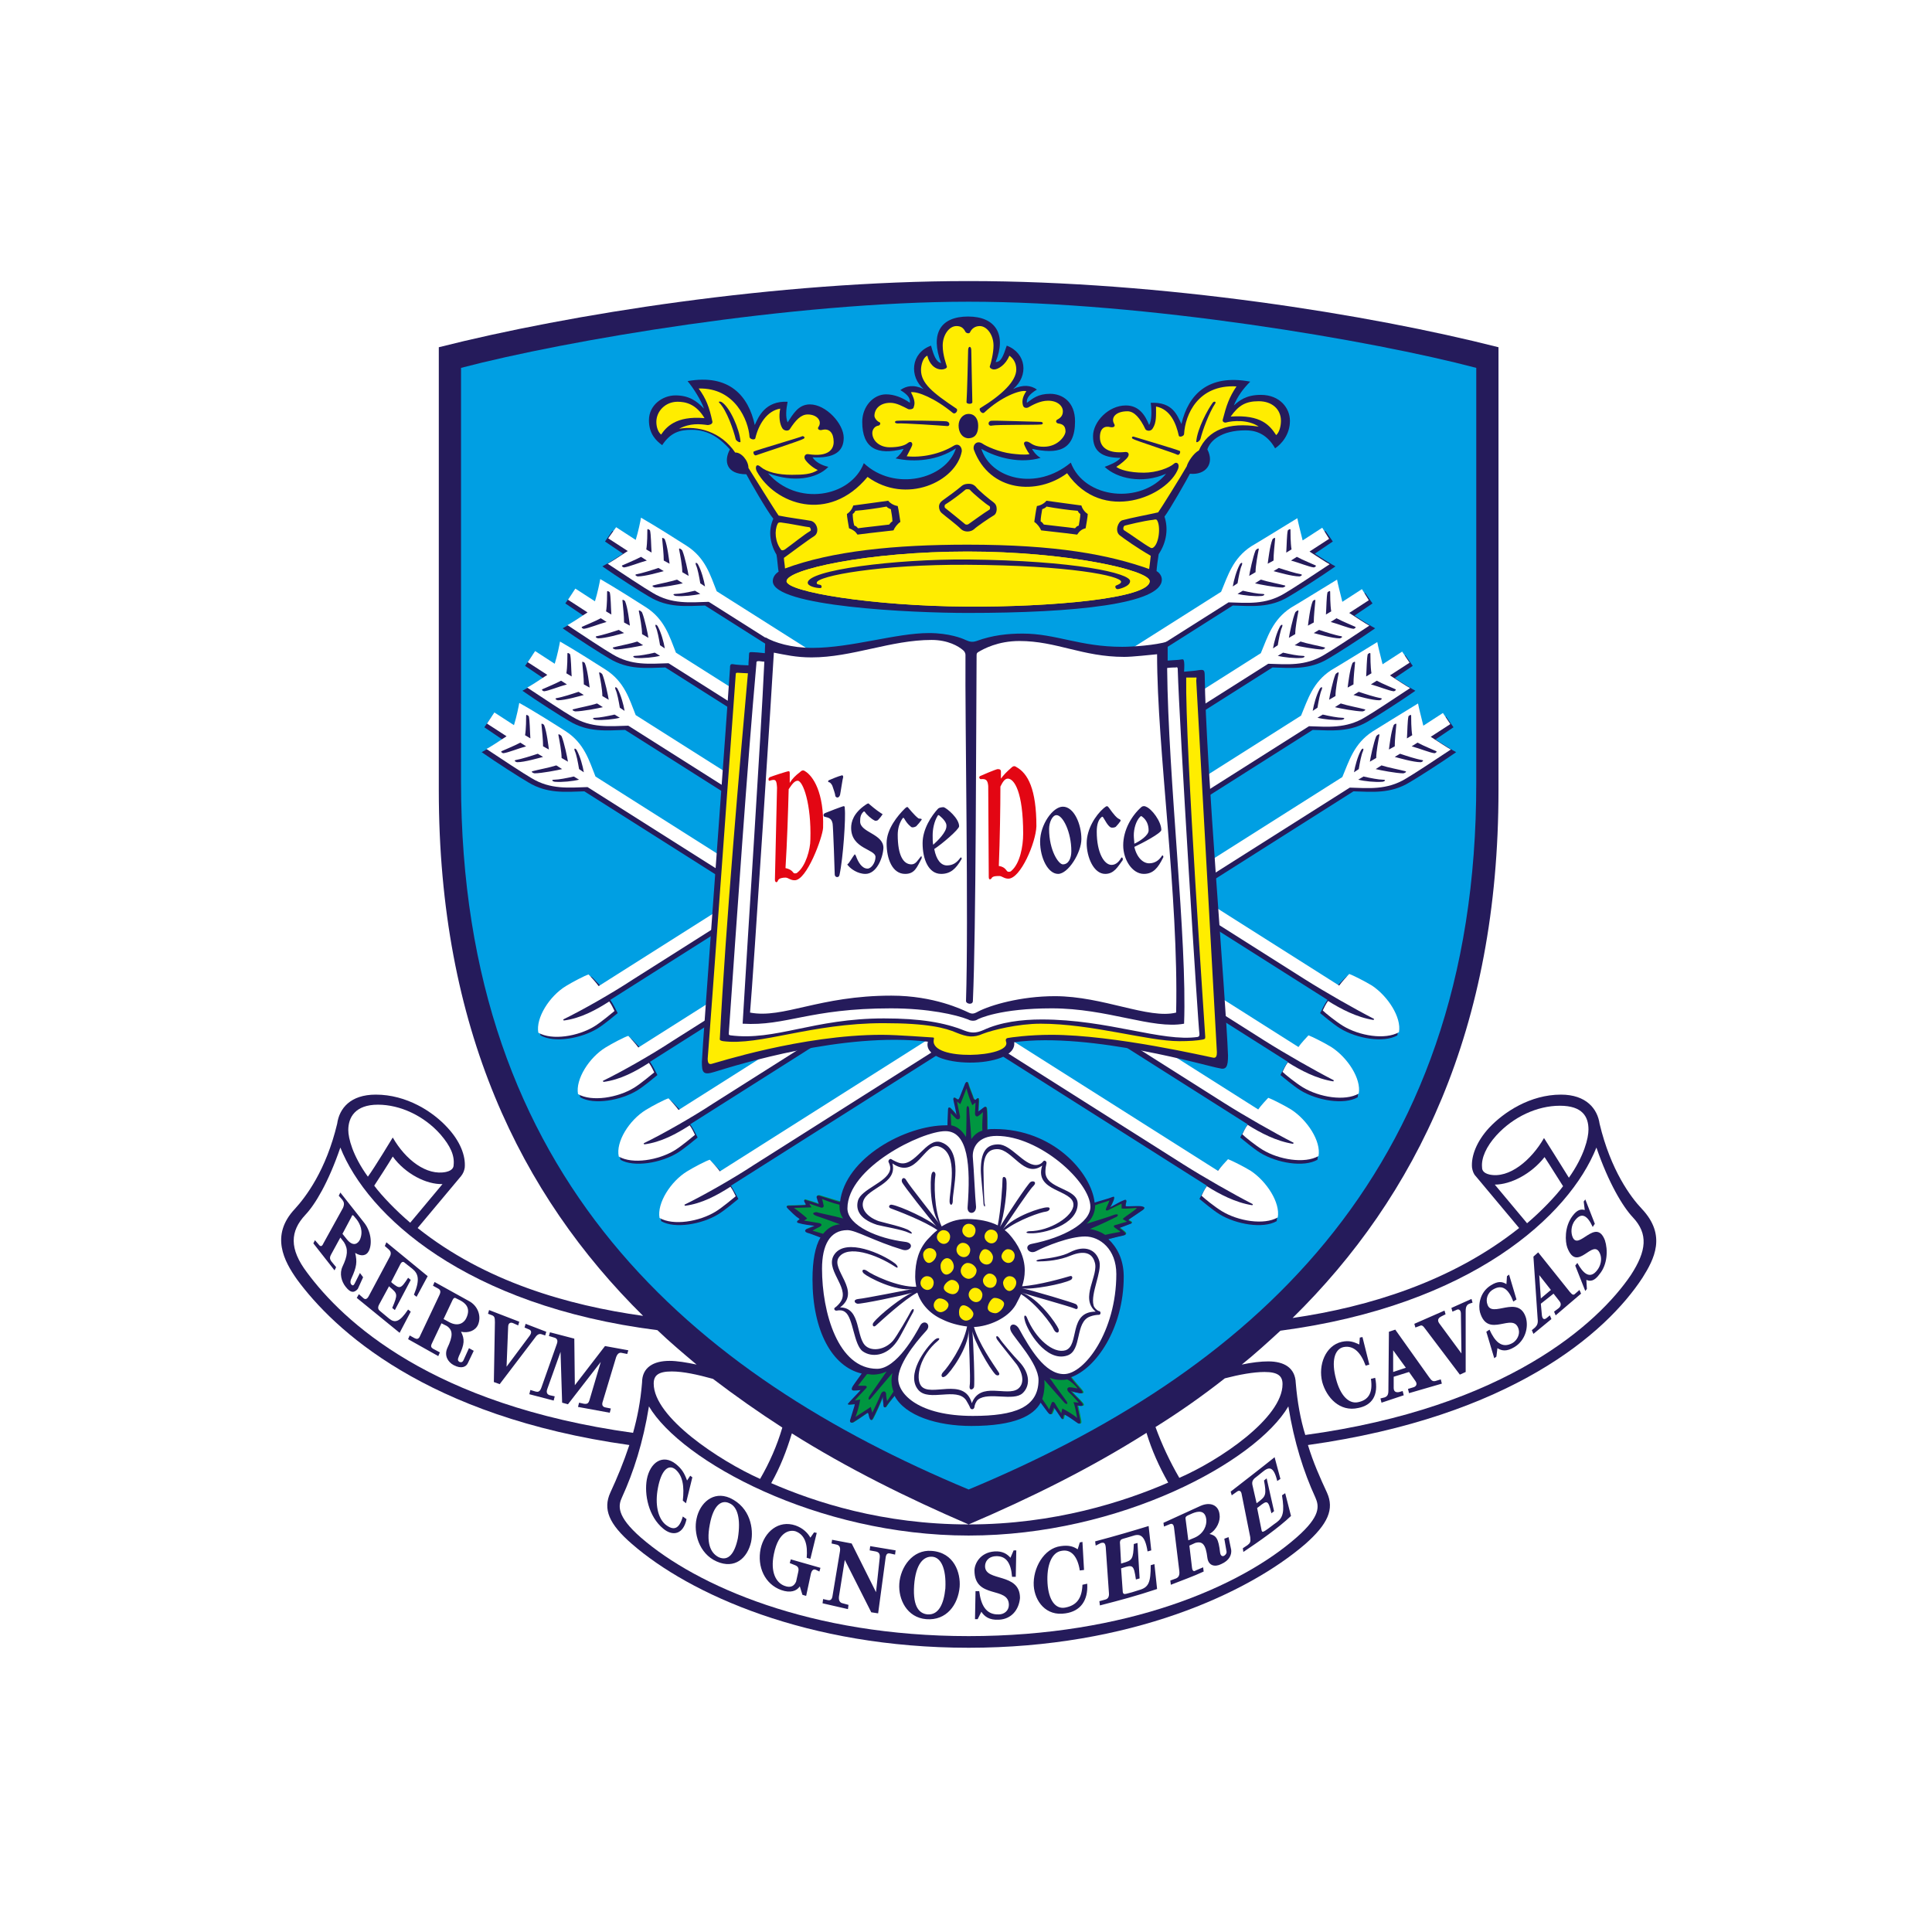 <svg width="365" height="365" viewBox="0 0 365 365" xmlns="http://www.w3.org/2000/svg">
  <g fill="none" fill-rule="evenodd">
    <path fill="#FFF" d="M0 0h365v365H0z"/>
    <g fill-rule="nonzero">
      <g fill="#251B5B">
        <path d="M125.3 288.8c-2.8-2.3-3.6-6.5-3.1-9.3.6-3.2 3-4.9 5.5-2.9 1.1.9 1.6 1.7 2.1 3.1l.6-.9.4.3-1.2 4.9-.6-.5c.3-2.7 0-4.7-1.4-5.9-1.4-1.1-2.7.3-3.3 3.5-.6 3.1 0 5.7 1.4 6.9 1.5 1.2 2.6 1 3.3-1.5l.7.5c-.6 2.9-2.6 3.3-4.4 1.8zM135.4 295c-3.4-1.5-4.4-5.5-3.8-8.1.6-2.9 3.1-5.3 6.3-3.9 3.9 1.8 4.5 5.9 4 8.3-.7 3.1-3.1 5.2-6.5 3.7zm2.4-11c-1.4-.7-3 .2-3.7 4-.8 4.1.5 5.6 1.7 6.2 1.8.8 3-.7 3.6-3.6.6-3.7-.1-6-1.6-6.6zM154.2 296.6c-.4-.2-.8-.1-1 .7l-.9 4.2-.7-.2-.5-1.6c-.6.9-1.8 1.3-3.5.7-3.1-1.1-4.6-4.4-3.9-7.8.7-3.2 3.4-5.5 6.6-4.4 1.4.5 2.3 1.4 2.8 2.3l.7-1 .5.1-1.2 4.9-.7-.2c.2-2.3-.2-4.3-2.1-5-1-.3-3.2-.1-4.1 4.3-.7 3.4.4 5.4 2 6 1.3.5 1.9-.1 2.2-.8l.4-1.8c.2-.8-.1-1.1-.6-1.3l-1-.4.2-.7 5.6 1.6-.2.7-.6-.3zM168.2 293.5c-.5-.1-.8 0-.9.9l-1.4 10.4-1.3-.2-5-9.9-1.1 6.9c-.1.8.2 1.2.7 1.3l1.1.3-.1.8-4.8-1.1.1-.8.9.2c.5.1.8-.1.9-.9l1.4-8.4c.1-.8-.2-1.1-.7-1.2l-.9-.2.1-.7 3.7.7 4.6 9.2.7-6.5c.1-.9-.3-1.1-.8-1.2l-1.1-.2.1-.8 4.8.8-.1.8-.9-.2zM175 305.9c-3.7-.3-5.3-3.8-5.1-6.7.2-3.1 2.5-6.5 6.1-6.2 4.3.3 5.5 4.2 5.3 6.8-.3 3.4-2.5 6.4-6.3 6.1zm1.1-11.8c-1.6-.1-3.1 1.3-3.4 5.4-.3 4.4 1.2 5.4 2.6 5.5 2 .1 3-1.9 3.3-4.9.2-3.9-.9-5.9-2.5-6zM188.7 306c-1.8.1-2.7-.6-3.3-1.5l-.7 1.4h-.5l.1-5.3h.7c.3 2.5 1.2 4.5 3.7 4.4 1 0 1.9-.7 1.9-1.8 0-3.6-6.5-1-6.5-6.5 0-1.2 1-3.4 3.8-3.6 1.5-.1 2.4.5 3 1.2l.6-1.4h.5l-.1 5h-.7c-.2-2.6-1.1-4-3.1-3.9-1.5.1-2 1.1-2 1.9 0 3 6.6 1.1 6.6 6-.2 2.2-1.6 4-4 4.1zM201.3 304.8c-3.7.6-5.8-2.3-6-5.2-.2-3.3 1.9-7.1 5.1-7.5 1.4-.2 2.3 0 3.2.6l.4-1.3.5-.1.3 5.3-.8.1c-.4-2.6-1.6-4.1-3.5-3.7-1.8.3-2.8 2.7-2.6 6.1.2 3.2 1.5 5 3.4 4.6 2-.4 3.1-1.6 3.2-4.3l.9-.2c.2 3.2-1.3 5.2-4.1 5.6zM212.2 290.7c-.4.1-.7.3-.6 1l.2 3.7.3-.1c1.8-.5 2-.7 2.1-3.6l.7-.2.4 6.7-.7.2c-.4-2.8-.6-2.8-2.5-2.2l-.3.1.3 4.2c0 .7.3.7.7.6.8-.2 1.2-.3 2.4-.7 1.8-.5 2.2-1.4 2.2-4.7l.7-.2.5 4.7c-3.9 1.3-6.9 2.1-10.8 3.1l-.1-.8 1.1-.3c.4-.1.8-.4.7-1.3l-.6-8.6c-.1-.9-.4-.9-.9-.8l-1 .5-.1-.8c3.8-1 7.5-2.1 10.1-2.9l.5 4.6-.7.2c-.5-3.2-1.5-3.4-2.9-2.9-.7.2-1.3.4-1.7.5zM221.2 299.4l-.1-.8 1.1-.4c.4-.2.7-.5.6-1.4l-1-8.2c-.1-.8-.5-.8-.9-.6l-1 .4-.1-.7 7-3.2c1.8-.8 3.4-.2 3.6 1.6.2 1.2-.5 2.9-1.9 3.7 1.3.3 1.7.9 2 3.5.1.7.5.8.8.6.3-.2.5-.5.4-.9l-.4-2.3.8-.3.5 2.4c.1.9-.3 2-1.9 2.7-1.2.6-2.4.3-2.6-1.2-.3-2.5-.9-3.2-2.3-2.8l-1.1.5.5 4.2c.1.7.4.7.7.5l1.4-.6.1.8c-1.9.9-4.2 1.7-6.2 2.5zm4.1-13.5l-.9.4c-.4.2-.5.4-.4.8l.5 3.9 1.2-.5c1.8-.8 2.3-2.4 2.2-3.4-.2-1.9-1.6-1.6-2.6-1.2zM240.8 275.3l1.1 4.1-.6.4c-.7-2.9-1.6-2.7-2.8-1.7-.6.5-1 .8-1.5 1.2-.3.3-.5.6-.4 1.2l.8 3.5.4-.3c1.3-1 1.5-1.3 1-4l.5-.4 1.4 6.2-.5.4c-.6-2.5-.8-2.5-2.3-1.3l-.4.3.8 4c.1.7.3.5.7.3.5-.3 1.6-1.2 2.2-1.6 1.2-.9 1.5-2 1-5.1l.6-.4 1.1 4.3c-2.3 2.2-6 4.8-9 6.8l-.1-.7.9-.6c.5-.4.6-.6.5-1.5l-1.6-8c-.1-.8-.5-.9-.9-.6l-1 .7-.2-.7c2.3-1.8 5.7-4.4 8.3-6.5z"/>
      </g>
      <g fill="#251B5B">
        <path d="M65.3 243.1c-.8-1-1.2-2.5-.6-3.8 1-2.1 1.1-3.3.3-4.6l-.7-.9-1.8 3.3c-.3.6-.1.9.1 1.2l.9 1.1-.3.6-4-5.1.3-.6.7.8c.3.4.6.5.9-.2l3.7-6.7c.3-.7.2-1.1-.1-1.5l-.7-.8.3-.6 4.5 5.7c1.2 1.5 1.6 3.8.9 5.3-.5 1-1.5 1.1-2.6.4.4 1.7.3 2.6-.7 4.8-.3.6-.2 1 0 1.2.2.2.4.2.6-.2l1-2 .6.8-1 2.2c-.6.7-1.3.9-2.3-.4zm2.1-12.7l-.5-.6c-.2-.3-.4-.3-.5.1l-1.7 3.2.8 1c1.2 1.5 2.1.9 2.5.1.7-1.6 0-3-.6-3.8zM67.4 245.2l.4-.7.8.7c.3.3.7.4 1.1-.4l3.9-7.3c.4-.7.2-1.1-.1-1.4l-.8-.7.3-.7 7.8 6.4-2.1 3.9-.5-.4c1.2-2.9.8-4-.3-4.9l-1.4-1.1c-.3-.3-.6-.3-.9.3l-1.7 3.3.2.2c1.4 1.1 1.6 1.2 3-1l.5.4-3 5.7-.5-.4c1.1-2.6 1-2.7-.4-3.9l-.2-.2-1.9 3.5c-.3.6-.1.9.1 1.1l1.8 1.5c1.1.9 2 .7 3.6-1.7l.5.4-2.1 4-8.1-6.6zM85.7 257.9c-1.1-.6-1.8-1.8-1.2-3.2 1.1-2.3 1.1-3.4-.1-4.2l-1-.5-1.8 3.8c-.3.6-.1.8.2 1l1.3.7-.3.7-5.7-3.2.3-.7.9.5c.4.2.8.3 1.1-.5l3.6-7.6c.4-.8.1-1.1-.3-1.3l-.9-.5.3-.7 6.5 3.6c1.7.9 2.4 2.9 1.7 4.5-.5 1.1-1.8 1.6-3.2 1.3.7 1.4.7 2.3-.4 4.6-.3.7-.2.9.1 1.1.3.1.6.1.8-.4l1-2.2.9.5-1.1 2.3c-.3.7-1.2 1.2-2.7.4zm1.3-12.2l-.8-.4c-.3-.2-.5-.1-.7.3l-1.7 3.6 1.1.6c1.7.9 2.8.1 3.2-.8.9-1.9-.2-2.8-1.1-3.3zM102.4 252.1c-.5-.2-.9 0-1.3.6l-6.7 8.8-1.1-.4.2-11.3c0-.9-.1-1.1-.5-1.3l-.8-.3.2-.7 5.7 2.2-.2.7-.9-.4c-.4-.2-1-.2-1 .7l-.3 7.5 4.4-5.9c.4-.6.3-1-.3-1.2l-.7-.3.2-.7 3.9 1.5-.2.7-.6-.2zM109.2 265.8l.2-.8.9.2c.7.1.9-.1 1.1-.8l2.1-7.1-6.2 8-1.1-.3-.3-9.6-2.5 7c-.3.8.1 1.1.5 1.2l.9.2-.2.8-4.6-1.2.2-.8 1 .3c.4.1.8.1 1.1-.8l2.9-8.2c.3-.8-.1-1.1-.5-1.2l-1-.3.2-.7 4.6 1.2.1 8.8 5.7-7.4 4.4.8-.2.7-1-.2c-.4-.1-.8 0-1.1.8l-2.5 8.3c-.3.8 0 1.1.5 1.2l1 .2-.2.8-6-1.1z"/>
      </g>
      <g fill="#251B5B">
        <path d="M256.6 266c-3.5.8-6-2-6.8-4.9-.8-3.2.6-6.9 3.7-7.6 1.4-.3 2.2 0 3.3.5l.1-1.3.5-.1 1.3 5.2-.7.2c-.9-2.5-2.3-3.9-4.2-3.5-1.7.4-2.3 2.7-1.4 6 .8 3.1 2.4 4.8 4.2 4.4 1.9-.4 2.8-1.7 2.4-4.4l.8-.2c.7 3.3-.6 5.2-3.2 5.7zM266.2 263.2l-.2-.8 1-.3c.4-.1.9-.5.4-1.2l-1.2-1.7-2.9.9v2.1c0 .7.4.9 1 .8l.7-.2.2.8-4.2 1.4-.2-.8.8-.2c.5-.2.7-.5.7-1.3l.1-11.1 1.2-.4 6.4 9c.5.7.7.8 1.2.7l1-.3.2.8-6.2 1.8zm-3-8.1v4.1l2.4-.8-2.4-3.3zM277.6 246.3c-.5.2-.7.6-.7 1.4v11.5l-1.1.5-6.5-8.6c-.5-.7-.7-.8-1.1-.6l-.8.3-.2-.7 5.7-2.5.2.7-.8.4c-.4.2-.9.6-.4 1.3l4.2 5.7-.1-7.5c0-.7-.4-1-.9-.7l-.7.3-.2-.7 3.8-1.7.2.7-.6.2zM286.1 254.5c-1.5.9-2.4.7-3.2.2l-.2 1.6-.4.3-1.5-5 .6-.4c1 2.2 2.3 3.7 4.4 2.5.8-.5 1.4-1.6 1.1-2.6-1-3.4-5.8 2-7.3-3.2-.3-1.1-.2-3.7 2.1-5.1 1.3-.8 2.1-.7 2.9-.2l.1-1.5.4-.3 1.4 4.7-.6.4c-.9-2.4-2.1-3.3-3.8-2.3-1.2.7-1.4 2-1.1 2.8.8 2.8 5.9-2 7.3 2.6.5 1.9-.2 4.3-2.2 5.5zM293.9 248.5l-.3-.7.8-.6c.4-.3.7-.8.2-1.4l-1.1-1.4-2.4 1.9.2 2.2c.1.7.4.9.9.5l.6-.5.3.7-3.4 2.8-.3-.7.6-.5c.4-.4.6-.8.5-1.6l-.8-11.8.9-.8 6 7.5c.5.6.7.6 1 .3l.8-.7.3.7-4.8 4.1zm-3.1-7.6l.3 4.4 1.9-1.6-2.2-2.8zM302.2 240.7c-1 1.4-1.8 1.4-2.5 1.1l.1 1.7-.3.4-1.9-4.8.4-.5c1.1 2 2.4 3.2 3.8 1.3.6-.8.9-2 .5-3-1.3-3.3-4.3 3.8-6.2-1.2-.4-1.1-.6-3.9 1-6 .9-1.2 1.6-1.3 2.3-1.1l-.2-1.6.3-.4 1.8 4.6-.4.6c-1-2.2-2.1-2.8-3.3-1.3-.9 1.1-.8 2.5-.5 3.2 1.1 2.7 4.4-3.8 6.1.6.6 1.8.5 4.6-1 6.4z"/>
      </g>
      <path d="M310.2 228.4c-2.1-2.2-5.9-7.3-8-16.1-.4-2.8-2.5-5.5-7.3-5.5-5.8 0-10.8 3.3-13.6 6.3-2.3 2.5-3.4 5.3-3.2 7.5.1.6.3 1.2.7 1.6l8.2 9.8c-12.7 10.1-28.4 14.9-42.8 17 23.4-23 38.9-54.6 38.9-99.7V65.6c-24.4-6.2-63.6-12.5-100.1-12.5-36.4 0-75.6 6.3-100.1 12.5v83.7c0 44.9 15.4 76.4 38.6 99.3-14.3-2-29.9-6.5-42.6-16.6l8.2-9.8c.4-.5.6-1 .7-1.6.2-2.3-.9-5-3.2-7.5-2.8-3.1-7.8-6.3-13.6-6.3-4.8 0-6.9 2.6-7.3 5.5-2.1 8.8-5.9 13.8-8 16.1-4.7 5-2 9.9.4 13.3 6.9 9.4 24.3 25.9 62.8 31.3-1.1 3.3-2.3 6.2-3.6 9-1.4 3.1-.3 5.9 4.1 9.7 10.8 9.4 33.1 19.6 63.6 19.6s52.8-10.3 63.6-19.6c4.3-3.8 5.5-6.6 4.1-9.7-1.3-2.8-2.6-5.7-3.6-9 38.5-5.4 56.4-21.2 63.2-31.6 2.2-3.5 4.6-8-.1-13zM183 288c-16.3 0-29-4.2-37.3-7.8 1.7-3 2.9-6.1 3.9-9.4 10.5 6.6 21.8 12.2 33.4 17.2 11.7-5 23-10.6 33.6-17.3 1 3.3 2.4 6.4 4.1 9.4-8.3 3.6-21.5 7.9-37.7 7.9z" fill="#251B5B"/>
      <g fill="#FFF">
        <path d="M126.9 259.1c-2.6 0-3.4.8-3.4 2.3 0 6.4 12.5 14.6 20.1 18 1.8-3.1 3.2-6.3 4.2-9.7-4.5-2.9-8.9-6-13.1-9.2-2.9-.8-5.6-1.4-7.8-1.4zM74.2 218.5c-.9 1.5-2.9 4.6-3.5 5.5 1.4 1.9 4.2 4.8 6.8 7l6.1-7.3c-3 .1-7-1.9-9.4-5.2z"/>
        <path d="M74.2 214.9c2.4 4.2 6.4 7.3 10.1 6.5 1.3-.3 1.4-1 1.4-1.3.2-1.8-.6-3.6-2.5-5.8-3.1-3.5-7.6-5.6-11.8-5.6-4.3 0-5.6 2.4-5.6 4.8 0 1.5.8 4.8 3.7 8.8 1.2-1.6 4.7-7.4 4.7-7.4z"/>
        <path d="M64.3 216.8c-2.3 6.7-4.8 10.8-6.6 12.7-2.9 3.1-3.1 6.4.3 10.9 6.8 9.2 23.5 25 61.6 30.3.8-2.9 1.4-5.8 1.7-9.5 0-2.9 2.2-4.1 5.2-4.1 1.4 0 3.2.3 5.1.7-2.5-2.1-5-4.2-7.4-6.5-36.3-4.6-54.8-21.7-59.9-34.5zM222.8 279.2c7.6-3.3 19.5-11.3 19.5-17.7 0-1.5-.8-2.3-3.4-2.3-2.1 0-4.8.5-7.5 1.2-4.2 3.3-8.6 6.4-13.1 9.2 1.2 3.3 2.7 6.5 4.5 9.6zM282.4 223.8l6.1 7.3c2.6-2.2 5.4-5.1 6.8-7-.6-.9-2.5-4-3.5-5.5-2.5 3.2-6.4 5.2-9.4 5.2z"/>
        <path d="M280 220.6c0 .3.1 1 1.4 1.3 3.7.8 7.9-2.7 10.3-6.9 0 0 3.6 5.7 4.7 7.5 2.9-4.1 3.7-7.5 3.7-9.1 0-2.4-1.1-4.5-5.4-4.5-4.3 0-8.8 2.1-12 5.6-1.9 2.1-2.9 4.3-2.7 6.1z"/>
        <path d="M308.5 230c-1.9-2-4.6-6.5-6.9-13.2-5.1 12.8-23.5 29.8-59.7 34.6-2.4 2.2-4.8 4.4-7.3 6.4 1.9-.4 3.6-.6 5-.6 3 0 5.1 1.2 5.2 4.1.3 3.6.9 6.9 1.8 9.8 38.1-5.2 55.4-21.2 61.5-30.2 3-4.6 3.3-7.8.4-10.9z"/>
        <path d="M243.4 265.7c-6.1 10.4-31.7 24.4-60.4 24.4s-54.3-14.1-60.4-24.4c-1.1 6.8-2.9 12.4-5.1 17.2-.7 1.5-1.1 3.5 3.6 7.6 10.5 9.1 32 18.6 61.9 18.6 30 0 51.4-9.4 61.9-18.6 4.7-4.1 4.3-6 3.6-7.6-2.2-4.8-4-10.4-5.1-17.2z"/>
      </g>
      <path d="M183 281.4c-51.8-21.6-95.9-58.5-95.9-133.7V69.5C106.9 64.3 149.8 57 183 57c33.3 0 76.2 7.3 95.9 12.5v78.3c.1 75.1-44.1 112-95.9 133.6z" fill="#009FE3"/>
      <g fill="#251B5B">
        <path d="M125.3 288.8c-2.8-2.3-3.6-6.5-3.1-9.3.6-3.2 3-4.9 5.5-2.9 1.1.9 1.6 1.7 2.1 3.1l.6-.9.4.3-1.2 4.9-.6-.5c.3-2.7 0-4.7-1.4-5.9-1.4-1.1-2.7.3-3.3 3.5-.6 3.1 0 5.7 1.4 6.9 1.5 1.2 2.6 1 3.3-1.5l.7.5c-.6 2.9-2.6 3.3-4.4 1.8zM135.4 295c-3.4-1.5-4.4-5.5-3.8-8.1.6-2.9 3.1-5.3 6.3-3.9 3.9 1.8 4.5 5.9 4 8.3-.7 3.1-3.1 5.2-6.5 3.7zm2.4-11c-1.4-.7-3 .2-3.7 4-.8 4.1.5 5.6 1.7 6.2 1.8.8 3-.7 3.6-3.6.6-3.7-.1-6-1.6-6.6zM154.2 296.6c-.4-.2-.8-.1-1 .7l-.9 4.2-.7-.2-.5-1.6c-.6.9-1.8 1.3-3.5.7-3.1-1.1-4.6-4.4-3.9-7.8.7-3.2 3.4-5.5 6.6-4.4 1.4.5 2.3 1.4 2.8 2.3l.7-1 .5.1-1.2 4.9-.7-.2c.2-2.3-.2-4.3-2.1-5-1-.3-3.2-.1-4.1 4.3-.7 3.4.4 5.4 2 6 1.3.5 1.9-.1 2.2-.8l.4-1.8c.2-.8-.1-1.1-.6-1.3l-1-.4.2-.7 5.6 1.6-.2.7-.6-.3zM168.2 293.5c-.5-.1-.8 0-.9.9l-1.4 10.4-1.3-.2-5-9.9-1.1 6.9c-.1.8.2 1.2.7 1.3l1.1.3-.1.8-4.8-1.1.1-.8.9.2c.5.1.8-.1.9-.9l1.4-8.4c.1-.8-.2-1.1-.7-1.2l-.9-.2.1-.7 3.7.7 4.6 9.2.7-6.5c.1-.9-.3-1.1-.8-1.2l-1.1-.2.1-.8 4.8.8-.1.8-.9-.2zM175 305.9c-3.7-.3-5.3-3.8-5.1-6.7.2-3.1 2.5-6.5 6.1-6.2 4.3.3 5.5 4.2 5.3 6.8-.3 3.4-2.5 6.4-6.3 6.1zm1.1-11.8c-1.6-.1-3.1 1.3-3.4 5.4-.3 4.4 1.2 5.4 2.6 5.5 2 .1 3-1.9 3.3-4.9.2-3.9-.9-5.9-2.5-6zM188.7 306c-1.8.1-2.7-.6-3.3-1.5l-.7 1.4h-.5l.1-5.3h.7c.3 2.5 1.2 4.5 3.7 4.4 1 0 1.9-.7 1.9-1.8 0-3.6-6.5-1-6.5-6.5 0-1.2 1-3.4 3.8-3.6 1.5-.1 2.4.5 3 1.2l.6-1.4h.5l-.1 5h-.7c-.2-2.6-1.1-4-3.1-3.9-1.5.1-2 1.1-2 1.9 0 3 6.6 1.1 6.6 6-.2 2.2-1.6 4-4 4.1zM201.3 304.8c-3.7.6-5.8-2.3-6-5.2-.2-3.3 1.9-7.1 5.1-7.5 1.4-.2 2.3 0 3.2.6l.4-1.3.5-.1.3 5.3-.8.1c-.4-2.6-1.6-4.1-3.5-3.7-1.8.3-2.8 2.7-2.6 6.1.2 3.2 1.5 5 3.4 4.6 2-.4 3.1-1.6 3.2-4.3l.9-.2c.2 3.2-1.3 5.2-4.1 5.6zM212.2 290.7c-.4.1-.7.3-.6 1l.2 3.7.3-.1c1.8-.5 2-.7 2.1-3.6l.7-.2.4 6.7-.7.2c-.4-2.8-.6-2.8-2.5-2.2l-.3.1.3 4.2c0 .7.3.7.7.6.8-.2 1.2-.3 2.4-.7 1.8-.5 2.2-1.4 2.2-4.7l.7-.2.5 4.7c-3.9 1.3-6.9 2.1-10.8 3.1l-.1-.8 1.1-.3c.4-.1.8-.4.7-1.3l-.6-8.6c-.1-.9-.4-.9-.9-.8l-1 .5-.1-.8c3.8-1 7.5-2.1 10.1-2.9l.5 4.6-.7.2c-.5-3.2-1.5-3.4-2.9-2.9-.7.2-1.3.4-1.7.5zM221.2 299.4l-.1-.8 1.1-.4c.4-.2.7-.5.6-1.4l-1-8.2c-.1-.8-.5-.8-.9-.6l-1 .4-.1-.7 7-3.2c1.8-.8 3.4-.2 3.6 1.6.2 1.2-.5 2.9-1.9 3.7 1.3.3 1.7.9 2 3.5.1.7.5.8.8.6.3-.2.5-.5.4-.9l-.4-2.3.8-.3.5 2.4c.1.9-.3 2-1.9 2.7-1.2.6-2.4.3-2.6-1.2-.3-2.5-.9-3.2-2.3-2.8l-1.1.5.5 4.2c.1.7.4.7.7.5l1.4-.6.1.8c-1.9.9-4.2 1.7-6.2 2.5zm4.1-13.5l-.9.4c-.4.2-.5.4-.4.8l.5 3.9 1.2-.5c1.8-.8 2.3-2.4 2.2-3.4-.2-1.9-1.6-1.6-2.6-1.2zM240.8 275.3l1.1 4.1-.6.4c-.7-2.9-1.6-2.7-2.8-1.7-.6.5-1 .8-1.5 1.2-.3.3-.5.6-.4 1.2l.8 3.5.4-.3c1.3-1 1.5-1.3 1-4l.5-.4 1.4 6.2-.5.4c-.6-2.5-.8-2.5-2.3-1.3l-.4.3.8 4c.1.7.3.5.7.3.5-.3 1.6-1.2 2.2-1.6 1.2-.9 1.5-2 1-5.1l.6-.4 1.1 4.3c-2.3 2.2-6 4.8-9 6.8l-.1-.7.9-.6c.5-.4.6-.6.5-1.5l-1.6-8c-.1-.8-.5-.9-.9-.6l-1 .7-.2-.7c2.3-1.8 5.7-4.4 8.3-6.5z"/>
        <g>
          <path d="M65.3 243.1c-.8-1-1.2-2.5-.6-3.8 1-2.1 1.1-3.3.3-4.6l-.7-.9-1.8 3.3c-.3.6-.1.9.1 1.2l.9 1.1-.3.6-4-5.1.3-.6.7.8c.3.4.6.5.9-.2l3.7-6.7c.3-.7.2-1.1-.1-1.5l-.7-.8.3-.6 4.5 5.7c1.2 1.5 1.6 3.8.9 5.3-.5 1-1.5 1.1-2.6.4.4 1.7.3 2.6-.7 4.8-.3.6-.2 1 0 1.2.2.2.4.2.6-.2l1-2 .6.8-1 2.2c-.6.7-1.3.9-2.3-.4zm2.1-12.7l-.5-.6c-.2-.3-.4-.3-.5.1l-1.7 3.2.8 1c1.2 1.5 2.1.9 2.5.1.7-1.6 0-3-.6-3.8zM67.4 245.2l.4-.7.8.7c.3.3.7.4 1.1-.4l3.9-7.3c.4-.7.2-1.1-.1-1.4l-.8-.7.3-.7 7.8 6.4-2.1 3.9-.5-.4c1.2-2.9.8-4-.3-4.9l-1.4-1.1c-.3-.3-.6-.3-.9.3l-1.7 3.3.2.2c1.4 1.1 1.6 1.2 3-1l.5.4-3 5.7-.5-.4c1.1-2.6 1-2.7-.4-3.9l-.2-.2-1.9 3.5c-.3.6-.1.9.1 1.1l1.8 1.5c1.1.9 2 .7 3.6-1.7l.5.4-2.1 4-8.1-6.6zM85.7 257.9c-1.1-.6-1.8-1.8-1.2-3.2 1.1-2.3 1.1-3.4-.1-4.2l-1-.5-1.8 3.8c-.3.6-.1.8.2 1l1.3.7-.3.7-5.7-3.2.3-.7.9.5c.4.2.8.3 1.1-.5l3.6-7.6c.4-.8.1-1.1-.3-1.3l-.9-.5.3-.7 6.5 3.6c1.7.9 2.4 2.9 1.7 4.5-.5 1.1-1.8 1.6-3.2 1.3.7 1.4.7 2.3-.4 4.6-.3.7-.2.9.1 1.1.3.1.6.1.8-.4l1-2.2.9.5-1.1 2.3c-.3.7-1.2 1.2-2.7.4zm1.3-12.2l-.8-.4c-.3-.2-.5-.1-.7.3l-1.7 3.6 1.1.6c1.7.9 2.8.1 3.2-.8.9-1.9-.2-2.8-1.1-3.3zM102.4 252.1c-.5-.2-.9 0-1.3.6l-6.7 8.8-1.1-.4.2-11.3c0-.9-.1-1.1-.5-1.3l-.8-.3.2-.7 5.7 2.2-.2.7-.9-.4c-.4-.2-1-.2-1 .7l-.3 7.5 4.4-5.9c.4-.6.3-1-.3-1.2l-.7-.3.2-.7 3.9 1.5-.2.7-.6-.2zM109.2 265.8l.2-.8.9.2c.7.1.9-.1 1.1-.8l2.1-7.1-6.2 8-1.1-.3-.3-9.6-2.5 7c-.3.8.1 1.1.5 1.2l.9.2-.2.8-4.6-1.2.2-.8 1 .3c.4.1.8.1 1.1-.8l2.9-8.2c.3-.8-.1-1.1-.5-1.2l-1-.3.2-.7 4.6 1.2.1 8.8 5.7-7.4 4.4.8-.2.7-1-.2c-.4-.1-.8 0-1.1.8l-2.5 8.3c-.3.8 0 1.1.5 1.2l1 .2-.2.8-6-1.1z"/>
        </g>
        <g>
          <path d="M256.6 266c-3.5.8-6-2-6.8-4.9-.8-3.2.6-6.9 3.7-7.6 1.4-.3 2.2 0 3.3.5l.1-1.3.5-.1 1.3 5.2-.7.2c-.9-2.5-2.3-3.9-4.2-3.5-1.7.4-2.3 2.7-1.4 6 .8 3.1 2.4 4.8 4.2 4.4 1.9-.4 2.8-1.7 2.4-4.4l.8-.2c.7 3.3-.6 5.2-3.2 5.7zM266.2 263.2l-.2-.8 1-.3c.4-.1.9-.5.4-1.2l-1.2-1.7-2.9.9v2.1c0 .7.4.9 1 .8l.7-.2.2.8-4.2 1.4-.2-.8.8-.2c.5-.2.7-.5.7-1.3l.1-11.1 1.2-.4 6.4 9c.5.7.7.8 1.2.7l1-.3.2.8-6.2 1.8zm-3-8.1v4.1l2.4-.8-2.4-3.3zM277.6 246.3c-.5.2-.7.6-.7 1.4v11.5l-1.1.5-6.5-8.6c-.5-.7-.7-.8-1.1-.6l-.8.3-.2-.7 5.7-2.5.2.7-.8.4c-.4.2-.9.6-.4 1.3l4.2 5.7-.1-7.5c0-.7-.4-1-.9-.7l-.7.3-.2-.7 3.8-1.7.2.7-.6.2zM286.1 254.5c-1.5.9-2.4.7-3.2.2l-.2 1.6-.4.3-1.5-5 .6-.4c1 2.2 2.3 3.7 4.4 2.5.8-.5 1.4-1.6 1.1-2.6-1-3.4-5.8 2-7.3-3.2-.3-1.1-.2-3.7 2.1-5.1 1.3-.8 2.1-.7 2.9-.2l.1-1.5.4-.3 1.4 4.7-.6.4c-.9-2.4-2.1-3.3-3.8-2.3-1.2.7-1.4 2-1.1 2.8.8 2.8 5.9-2 7.3 2.6.5 1.9-.2 4.3-2.2 5.5zM293.9 248.5l-.3-.7.8-.6c.4-.3.7-.8.2-1.4l-1.1-1.4-2.4 1.9.2 2.2c.1.7.4.9.9.5l.6-.5.3.7-3.4 2.8-.3-.7.6-.5c.4-.4.6-.8.5-1.6l-.8-11.8.9-.8 6 7.5c.5.6.7.6 1 .3l.8-.7.3.7-4.8 4.1zm-3.1-7.6l.3 4.4 1.9-1.6-2.2-2.8zM302.2 240.7c-1 1.4-1.8 1.4-2.5 1.1l.1 1.7-.3.4-1.9-4.8.4-.5c1.1 2 2.4 3.2 3.8 1.3.6-.8.9-2 .5-3-1.3-3.3-4.3 3.8-6.2-1.2-.4-1.1-.6-3.9 1-6 .9-1.2 1.6-1.3 2.3-1.1l-.2-1.6.3-.4 1.8 4.6-.4.6c-1-2.2-2.1-2.8-3.3-1.3-.9 1.1-.8 2.5-.5 3.2 1.1 2.7 4.4-3.8 6.1.6.6 1.8.5 4.6-1 6.4z"/>
        </g>
      </g>
      <path d="M114.3 102.3l1.4-2 131.7 83.4c1.4.9 3.1 2 4.8 3.2l.7-.9c.6-.6 1.1-1.2 1.5-1.5.7.2 3 1.4 4.3 2.2 3.1 1.9 5.8 6.1 5.3 8.9-2.6 1.5-7.7.6-10.8-1.3-1.3-.8-3.3-2.5-3.8-2.9.2-.4.9-1.8 1.4-2.5l-117.6-74.5c-3.5.1-7 .5-10.6-1.7-1.4-.8-6.1-3.8-8.8-5.7.6-.3 2.4-1.4 3.9-2.4l-3.4-2.3z" fill="#251B5B"/>
      <path d="M114.9 101.7l3.7 2.4c-1.5 1-3.2 2.1-3.8 2.4 2.7 1.8 7.1 4.7 8.5 5.5 3.6 2.2 7.1 1.8 10.6 1.7L246.5 185c3.8 2.4 9.4 5.6 13.1 7.5l-.1.2c-3.2-.5-6.2-2.1-8.6-3.6-.5.7-.8 1.4-1 1.8.5.5 2.5 2.1 3.8 2.9 3.1 1.9 8 2.7 10.6 1.2.5-2.8-2.1-6.8-5.1-8.8-1.3-.8-3.7-2-4.3-2.2-.3.3-1.4 1.5-1.9 2.2l-117.6-74.5c-1.2-3-2.1-6.3-5.7-8.6-1.4-.9-5.8-3.7-8.6-5.3-.1.6-.5 2.6-1 4.2l-3.7-2.4-1.5 2.1z" fill="#FFF"/>
      <g fill="#251B5B">
        <path d="M122.1 103.8c.2-1.2.2-3.2.2-3.7 0-.3.4 0 .5.1.2.8.2 2.8.3 4.2l-1-.6zM125.4 105.9c0-1.2-.2-3-.3-4.1-.1-.4.5 0 .5.1.5 1.2.8 3.9.9 4.6l-1.1-.6zM132.3 110.2c-.2-1.2-.5-2.8-.8-3.4-.3-.8.3-.4.4-.1.6 1.1 1.1 2.9 1.3 4.1l-.9-.6zM128.9 108.1c0-1.2-.4-3.3-.6-4.3-.1-.4.5 0 .6.2.5 1.2 1.1 4.1 1.2 4.8l-1.2-.7zM121.1 105.2c-1.1.6-3.1 1.4-3.5 1.6-.3.1.1.4.3.4.9-.1 2.8-.9 4.3-1.3l-1.1-.7zM124.4 107.3c-1.2.4-3.1 1-4.2 1.2-.4.1.1.4.3.4 1.4 0 4.1-.8 4.9-1l-1-.6zM131.3 111.6c-1.3.3-2.9.6-3.6.6-.9 0-.3.4.1.4 1.3.1 3.3-.1 4.5-.4l-1-.6zM127.9 109.5c-1.2.4-3.4.8-4.5 1.1-.4.1.2.4.4.4 1.3 0 4.4-.6 5.2-.8l-1.1-.7z"/>
      </g>
      <path d="M106.8 114l1.4-2 131.7 83.4c1.4.9 3.1 2 4.8 3.2l.7-.9c.6-.6 1.1-1.2 1.5-1.5.7.2 3 1.4 4.3 2.2 3.1 1.9 5.8 6.1 5.3 8.9-2.6 1.5-7.7.6-10.8-1.3-1.3-.8-3.3-2.5-3.8-2.9.2-.4.9-1.8 1.4-2.5l-117.6-74.5c-3.5.1-7 .5-10.6-1.7-1.4-.8-6.1-3.8-8.8-5.7.6-.3 2.4-1.4 3.9-2.4l-3.4-2.3z" fill="#251B5B"/>
      <path d="M107.3 113.3l3.7 2.4c-1.5 1-3.2 2.1-3.8 2.4 2.7 1.8 7.1 4.7 8.5 5.5 3.6 2.2 7.1 1.8 10.6 1.7l112.6 71.3c3.8 2.4 9.4 5.6 13.1 7.5l-.1.2c-3.2-.5-6.2-2.1-8.6-3.6-.5.7-.8 1.4-1 1.8.5.5 2.5 2.1 3.8 2.9 3.1 1.9 8 2.7 10.6 1.2.5-2.8-2.1-6.8-5.2-8.8-1.3-.8-3.7-2-4.3-2.2-.3.3-1.4 1.5-1.9 2.2l-117.6-74.5c-1.2-3-2.1-6.3-5.7-8.6-1.4-.9-5.8-3.7-8.6-5.3-.1.6-.5 2.6-1 4.2l-3.7-2.4-1.4 2.1z" fill="#FFF"/>
      <g fill="#251B5B">
        <path d="M114.5 115.5c.2-1.2.2-3.2.2-3.7 0-.3.4 0 .5.1.2.8.2 2.8.3 4.2l-1-.6zM117.9 117.6c0-1.2-.2-3-.3-4.1-.1-.4.5 0 .5.1.5 1.2.8 3.9.9 4.6l-1.1-.6zM124.7 121.9c-.2-1.2-.5-2.8-.8-3.4-.3-.8.3-.4.4-.1.6 1.1 1.1 2.9 1.3 4.1l-.9-.6zM121.3 119.8c0-1.2-.4-3.3-.6-4.3-.1-.4.5 0 .6.2.5 1.2 1.1 4.1 1.2 4.8l-1.2-.7zM113.5 116.8c-1.1.6-3.1 1.4-3.5 1.6-.3.1.1.4.3.4.9-.1 2.8-.9 4.3-1.3l-1.1-.7zM116.9 119c-1.2.4-3.1 1-4.2 1.2-.4.1.1.4.3.4 1.4 0 4.1-.8 4.9-1l-1-.6zM123.7 123.3c-1.3.3-2.9.6-3.6.6-.9 0-.3.4.1.4 1.3.1 3.3-.1 4.5-.4l-1-.6zM120.4 121.2c-1.2.4-3.4.8-4.5 1.1-.4.1.2.4.4.4 1.3 0 4.4-.6 5.2-.8l-1.1-.7z"/>
      </g>
      <path d="M99.2 125.8l1.4-2 131.7 83.4c1.4.9 3.1 2 4.8 3.2l.7-.9c.6-.6 1.1-1.2 1.5-1.5.7.2 3 1.4 4.3 2.2 3.1 1.9 5.8 6.1 5.3 8.9-2.6 1.5-7.7.6-10.8-1.3-1.3-.8-3.3-2.5-3.8-2.9.2-.4 1-1.8 1.4-2.5l-117.6-74.5c-3.5.1-7 .5-10.6-1.7-1.4-.8-6.1-3.8-8.8-5.7.6-.3 2.4-1.4 3.9-2.4l-3.4-2.3z" fill="#251B5B"/>
      <path d="M99.7 125.1l3.7 2.4c-1.5 1-3.2 2.1-3.8 2.4 2.7 1.8 7.1 4.7 8.5 5.5 3.6 2.2 7.1 1.8 10.6 1.7l112.6 71.3c3.8 2.4 9.4 5.6 13.1 7.5l-.1.2c-3.2-.5-6.2-2.1-8.6-3.6-.5.7-.8 1.4-1 1.8.5.5 2.5 2.1 3.8 2.9 3.1 1.9 8 2.7 10.6 1.2.5-2.8-2.1-6.8-5.2-8.8-1.3-.8-3.7-2-4.3-2.2-.3.3-1.4 1.5-1.9 2.2l-117.6-74.5c-1.2-3-2.1-6.3-5.7-8.6-1.4-.9-5.8-3.7-8.6-5.3-.1.6-.5 2.6-1 4.2l-3.7-2.4-1.4 2.1z" fill="#FFF"/>
      <g fill="#251B5B">
        <path d="M107 127.2c.2-1.2.2-3.2.2-3.7 0-.3.4 0 .5.1.2.8.2 2.8.3 4.2l-1-.6zM110.3 129.3c0-1.2-.2-3-.3-4.1-.1-.4.5 0 .5.1.5 1.2.8 3.9.9 4.6l-1.1-.6zM117.1 133.7c-.2-1.2-.5-2.8-.8-3.4-.3-.8.3-.4.4-.1.6 1.1 1.1 2.9 1.3 4.1l-.9-.6zM113.8 131.5c0-1.2-.4-3.3-.6-4.3-.1-.4.5 0 .6.2.5 1.2 1.1 4.1 1.2 4.8l-1.2-.7zM106 128.6c-1.1.6-3.1 1.4-3.5 1.6-.3.1.1.4.3.4.9-.1 2.8-.9 4.3-1.3l-1.1-.7zM109.3 130.7c-1.2.4-3 1-4.2 1.2-.4.1.1.4.3.4 1.4 0 4.1-.8 4.9-1l-1-.6zM116.1 135c-1.3.3-2.9.6-3.6.6-.9 0-.3.4.1.4 1.3.1 3.3-.1 4.5-.4l-1-.6zM112.8 132.9c-1.2.4-3.4.8-4.5 1.1-.4.1.2.4.4.4 1.3 0 4.4-.6 5.2-.8l-1.1-.7z"/>
      </g>
      <g>
        <path d="M91.5 137.4l1.4-2 131.7 83.4c1.4.9 3.1 2 4.8 3.2l.7-.9c.6-.6 1.1-1.2 1.5-1.5.7.2 3 1.4 4.3 2.2 3.1 1.9 5.8 6.1 5.3 8.9-2.6 1.5-7.7.6-10.8-1.3-1.3-.8-3.3-2.5-3.8-2.9.2-.4 1-1.8 1.4-2.5l-117.6-74.5c-3.5.1-7 .5-10.6-1.7-1.4-.8-6.1-3.8-8.8-5.7.6-.3 2.4-1.4 3.9-2.4l-3.4-2.3z" fill="#251B5B"/>
        <path d="M92 136.7l3.7 2.4c-1.5 1-3.2 2.1-3.8 2.4 2.7 1.8 7.1 4.7 8.5 5.5 3.6 2.2 7.1 1.8 10.6 1.7L223.6 220c3.8 2.4 9.4 5.6 13.1 7.5l-.1.2c-3.2-.5-6.2-2.1-8.6-3.6-.5.7-.8 1.4-1 1.8.5.5 2.5 2.1 3.8 2.9 3.1 1.9 8 2.7 10.6 1.2.5-2.8-2.1-6.8-5.1-8.8-1.3-.8-3.7-2-4.3-2.2-.3.3-1.4 1.5-1.9 2.2l-117.6-74.5c-1.2-3-2.1-6.3-5.7-8.6-1.4-.9-5.8-3.7-8.7-5.3-.1.6-.5 2.6-1 4.2l-3.7-2.4-1.4 2.1z" fill="#FFF"/>
        <g fill="#251B5B">
          <path d="M99.2 138.9c.2-1.2.2-3.2.2-3.7 0-.3.4 0 .5.1.2.8.2 2.8.3 4.2l-1-.6zM102.6 141c0-1.2-.2-3-.3-4.1-.1-.4.5 0 .5.1.5 1.2.8 3.9.9 4.6l-1.1-.6zM109.4 145.3c-.2-1.2-.5-2.8-.8-3.4-.3-.8.3-.4.4-.1.6 1.1 1.1 2.9 1.3 4.1l-.9-.6zM106.1 143.2c0-1.2-.4-3.3-.6-4.3-.1-.4.5 0 .6.2.5 1.2 1.1 4.1 1.2 4.8l-1.2-.7zM98.3 140.3c-1.1.6-3.1 1.4-3.5 1.6-.3.1.1.4.3.4.9-.1 2.8-.9 4.3-1.3l-1.1-.7zM101.6 142.4c-1.2.4-3.1 1-4.2 1.2-.4.1.1.4.3.4 1.4 0 4.1-.8 4.9-1l-1-.6zM108.4 146.7c-1.3.3-2.9.6-3.6.6-.9 0-.3.4.1.4 1.3.1 3.3-.1 4.5-.4l-1-.6zM105.1 144.6c-1.2.4-3.4.8-4.5 1.1-.4.1.2.4.4.4 1.3 0 4.4-.6 5.2-.8l-1.1-.7z"/>
        </g>
      </g>
      <g>
        <path d="M251.8 102.3l-1.4-2-131.7 83.4c-1.4.9-3.1 2-4.8 3.2l-.7-.9c-.6-.6-1.1-1.2-1.5-1.5-.7.2-3 1.4-4.3 2.2-3.1 1.9-5.8 6.1-5.3 8.9 2.6 1.5 7.7.6 10.8-1.3 1.3-.8 3.3-2.5 3.8-2.9-.2-.4-.9-1.8-1.4-2.5l117.6-74.5c3.5.1 7 .5 10.6-1.7 1.4-.8 6.1-3.8 8.8-5.7-.6-.3-2.4-1.4-3.9-2.4l3.4-2.3z" fill="#251B5B"/>
        <path d="M249.8 99.7l-3.7 2.4c-.4-1.6-.9-3.6-1-4.2-2.8 1.7-7.3 4.5-8.7 5.3-3.5 2.3-4.4 5.5-5.7 8.6l-117.6 74.5c-.5-.7-1.6-1.9-1.9-2.2-.7.2-3 1.4-4.3 2.2-3.1 1.9-5.7 6-5.2 8.8 2.6 1.5 7.5.7 10.6-1.2 1.3-.8 3.3-2.5 3.8-2.9-.2-.4-.5-1.1-1-1.8-2.5 1.6-5.4 3.2-8.6 3.6l-.1-.2c3.7-1.8 9.3-5 13.1-7.5l112.6-71.3c3.5.1 7 .5 10.6-1.7 1.4-.8 5.8-3.7 8.5-5.5-.6-.3-2.4-1.5-3.8-2.4l3.7-2.4-1.3-2.1z" fill="#FFF"/>
        <g fill="#251B5B">
          <path d="M244 103.8c-.2-1.2-.2-3.2-.2-3.7 0-.3-.4 0-.5.1-.2.8-.2 2.8-.3 4.2l1-.6zM240.6 105.9c0-1.2.2-3 .3-4.1.1-.4-.5 0-.5.1-.5 1.2-.8 3.9-.9 4.6l1.1-.6zM233.8 110.2c.2-1.2.5-2.8.8-3.4.3-.8-.3-.4-.4-.1-.6 1.1-1.1 2.9-1.3 4.1l.9-.6zM237.2 108.1c0-1.2.4-3.3.6-4.3.1-.4-.5 0-.6.2-.5 1.2-1.1 4.1-1.2 4.8l1.2-.7zM245 105.2c1.1.6 3.1 1.4 3.5 1.6.3.1-.1.4-.3.4-.9-.1-2.8-.9-4.3-1.3l1.1-.7zM241.6 107.3c1.2.4 3.1 1 4.2 1.2.4.1-.1.4-.3.4-1.4 0-4.1-.8-4.9-1l1-.6zM234.8 111.6c1.3.3 2.9.6 3.6.6.9 0 .3.4-.1.4-1.3.1-3.3-.1-4.5-.4l1-.6zM238.2 109.5c1.2.4 3.4.8 4.5 1.1.4.1-.2.4-.4.4-1.3 0-4.4-.6-5.2-.8l1.1-.7z"/>
        </g>
      </g>
      <g>
        <path d="M259.3 114l-1.4-2-131.7 83.4c-1.4.9-3.1 2-4.8 3.2l-.7-.9c-.6-.6-1.1-1.2-1.5-1.5-.7.2-3 1.4-4.3 2.2-3.1 1.9-5.8 6.1-5.3 8.9 2.6 1.5 7.7.6 10.8-1.3 1.3-.8 3.3-2.5 3.8-2.9-.2-.4-.9-1.8-1.4-2.5l117.6-74.5c3.5.1 7 .5 10.6-1.7 1.4-.8 6.1-3.8 8.8-5.7-.6-.3-2.4-1.4-3.9-2.4l3.4-2.3z" fill="#251B5B"/>
        <path d="M257.3 111.3l-3.7 2.4c-.4-1.6-.9-3.6-1-4.2-2.8 1.7-7.3 4.5-8.7 5.3-3.5 2.3-4.4 5.5-5.7 8.6l-117.6 74.5c-.5-.7-1.6-1.9-1.9-2.2-.7.2-3 1.4-4.3 2.2-3.1 1.9-5.7 6-5.2 8.8 2.6 1.5 7.5.7 10.6-1.2 1.3-.8 3.3-2.5 3.8-2.9-.2-.4-.5-1.1-1-1.8-2.5 1.6-5.4 3.2-8.6 3.6l-.1-.2c3.7-1.8 9.3-5 13.1-7.5l112.6-71.3c3.5.1 7 .5 10.6-1.7 1.4-.8 5.8-3.7 8.5-5.5-.6-.3-2.4-1.5-3.8-2.4l3.7-2.4-1.3-2.1z" fill="#FFF"/>
        <g fill="#251B5B">
          <path d="M251.5 115.5c-.2-1.2-.2-3.2-.2-3.7 0-.3-.4 0-.5.1-.2.8-.2 2.8-.3 4.2l1-.6zM248.2 117.6c0-1.2.2-3 .3-4.1.1-.4-.5 0-.5.1-.5 1.2-.8 3.9-.9 4.6l1.1-.6zM241.4 121.9c.2-1.2.5-2.8.8-3.4.3-.8-.3-.4-.4-.1-.6 1.1-1.1 2.9-1.3 4.1l.9-.6zM244.7 119.8c0-1.2.4-3.3.6-4.3.1-.4-.5 0-.6.2-.5 1.2-1.1 4.1-1.2 4.8l1.2-.7zM252.5 116.8c1.1.6 3.1 1.4 3.5 1.6.3.1-.1.4-.3.4-.9-.1-2.8-.9-4.3-1.3l1.1-.7zM249.2 119c1.2.4 3 1 4.2 1.2.4.1-.1.4-.3.4-1.4 0-4.1-.8-4.9-1l1-.6zM242.4 123.3c1.3.3 2.9.6 3.6.6.9 0 .3.4-.1.4-1.3.1-3.3-.1-4.5-.4l1-.6zM245.7 121.2c1.2.4 3.4.8 4.5 1.1.4.1-.2.4-.4.4-1.3 0-4.4-.6-5.2-.8l1.1-.7z"/>
        </g>
      </g>
      <g>
        <path d="M266.9 125.8l-1.4-2-131.7 83.4c-1.4.9-3.1 2-4.8 3.2l-.7-.9c-.6-.6-1.1-1.2-1.5-1.5-.7.2-3 1.4-4.3 2.2-3.1 1.9-5.8 6.1-5.3 8.9 2.6 1.5 7.7.6 10.8-1.3 1.3-.8 3.3-2.5 3.8-2.9-.2-.4-.9-1.8-1.4-2.5L248 137.9c3.5.1 7 .5 10.6-1.7 1.4-.8 6.1-3.8 8.8-5.7-.6-.3-2.4-1.4-3.9-2.4l3.4-2.3z" fill="#251B5B"/>
        <path d="M264.9 123.1l-3.7 2.4c-.4-1.6-.9-3.6-1-4.2-2.8 1.7-7.3 4.5-8.7 5.3-3.5 2.3-4.4 5.5-5.7 8.6l-117.6 74.5c-.5-.7-1.6-1.9-1.9-2.2-.7.2-3 1.4-4.3 2.2-3.1 1.9-5.7 6-5.1 8.8 2.6 1.5 7.5.7 10.6-1.2 1.3-.8 3.3-2.5 3.8-2.9-.2-.4-.5-1.1-1-1.8-2.5 1.6-5.4 3.2-8.6 3.6l-.1-.2c3.7-1.8 9.3-5 13.1-7.5l112.6-71.3c3.5.1 7 .5 10.6-1.7 1.4-.8 5.8-3.7 8.5-5.5-.6-.3-2.4-1.5-3.8-2.4l3.7-2.4-1.4-2.1z" fill="#FFF"/>
        <g fill="#251B5B">
          <path d="M259.1 127.2c-.2-1.2-.2-3.2-.2-3.7 0-.3-.4 0-.5.1-.2.8-.2 2.8-.3 4.2l1-.6zM255.7 129.3c0-1.2.2-3 .3-4.1.1-.4-.5 0-.5.1-.5 1.2-.8 3.9-.9 4.6l1.1-.6zM248.9 133.7c.2-1.2.5-2.8.8-3.4.3-.8-.3-.4-.4-.1-.6 1.1-1.1 2.9-1.3 4.1l.9-.6zM252.3 131.5c0-1.2.4-3.3.6-4.3.1-.4-.5 0-.6.2-.5 1.2-1.1 4.1-1.2 4.8l1.2-.7zM260.1 128.6c1.1.6 3.1 1.4 3.5 1.6.3.1-.1.4-.3.4-.9-.1-2.8-.9-4.3-1.3l1.1-.7zM256.7 130.7c1.2.4 3 1 4.2 1.2.4.1-.1.4-.3.4-1.4 0-4.1-.8-4.9-1l1-.6zM249.9 135c1.3.3 2.9.6 3.6.6.9 0 .3.4-.1.4-1.3.1-3.3-.1-4.5-.4l1-.6zM253.3 132.9c1.2.4 3.4.8 4.5 1.1.4.1-.2.4-.4.4-1.3 0-4.4-.6-5.2-.8l1.1-.7z"/>
        </g>
      </g>
      <g>
        <path d="M274.6 137.4l-1.4-2-131.7 83.4c-1.4.9-3.1 2-4.8 3.2l-.7-.9c-.6-.6-1.1-1.2-1.5-1.5-.6.2-3 1.4-4.3 2.2-3.1 1.9-5.8 6.1-5.3 8.9 2.6 1.5 7.7.6 10.8-1.3 1.3-.8 3.3-2.5 3.8-2.9-.2-.4-1-1.8-1.4-2.5l117.6-74.5c3.5.1 7 .5 10.6-1.7 1.4-.8 6.1-3.8 8.8-5.7-.6-.3-2.4-1.4-3.9-2.4l3.4-2.3z" fill="#251B5B"/>
        <path d="M272.6 134.7l-3.7 2.4c-.4-1.6-.9-3.6-1-4.2-2.8 1.7-7.3 4.5-8.6 5.3-3.5 2.3-4.4 5.5-5.7 8.6L136 221.3c-.5-.7-1.6-1.9-1.9-2.2-.7.2-3 1.4-4.3 2.2-3.1 1.9-5.7 6-5.2 8.8 2.6 1.5 7.5.7 10.6-1.2 1.3-.8 3.3-2.5 3.8-2.9-.2-.4-.5-1.1-1-1.8-2.5 1.6-5.4 3.2-8.6 3.6l-.1-.2c3.7-1.8 9.3-5 13.1-7.5L255 148.8c3.5.1 7 .5 10.6-1.7 1.4-.8 5.8-3.7 8.5-5.5-.6-.3-2.4-1.5-3.8-2.4l3.7-2.4-1.4-2.1z" fill="#FFF"/>
        <g fill="#251B5B">
          <path d="M266.8 138.9c-.2-1.2-.2-3.2-.2-3.7 0-.3-.4 0-.5.1-.2.8-.2 2.8-.3 4.2l1-.6zM263.5 141c0-1.2.2-3 .3-4.1.1-.4-.5 0-.5.1-.5 1.2-.8 3.9-.9 4.6l1.1-.6zM256.7 145.3c.2-1.2.5-2.8.8-3.4.3-.8-.3-.4-.4-.1-.6 1.1-1.1 2.9-1.3 4.1l.9-.6zM260 143.2c0-1.2.4-3.3.6-4.3.1-.4-.5 0-.6.2-.5 1.2-1.1 4.1-1.2 4.8l1.2-.7zM267.8 140.3c1.1.6 3.1 1.4 3.5 1.6.3.1-.1.4-.3.4-.9-.1-2.8-.9-4.3-1.3l1.1-.7zM264.5 142.4c1.2.4 3 1 4.2 1.2.4.1-.1.4-.3.4-1.4 0-4.1-.8-4.9-1l1-.6zM257.6 146.7c1.3.3 2.9.6 3.6.6.9 0 .3.4-.1.4-1.3.1-3.3-.1-4.5-.4l1-.6zM261 144.6c1.2.4 3.4.8 4.5 1.1.4.1-.2.4-.4.4-1.3 0-4.4-.6-5.2-.8l1.1-.7z"/>
        </g>
      </g>
      <g>
        <g fill="#009640">
          <path d="M186.6 213.8c0-1 0-3.9-.1-4.3 0-.4-.3-.5-.5-.3-.2.1-.6.5-1.1.8 0-.5.1-1.6.1-2 0-.6-.1-.7-.5-.3-.2.2-.4 0-.5-.2-.1-.4-.9-2.3-1-2.8-.1-.4-.4-.4-.6.1l-1 2.5c-.2.5-.3.5-.6.3-.5-.4-.6-.2-.6.1.1.6.5 2.1.6 3-.2-.4-.8-1-1.1-1.3-.3-.3-.5-.2-.5.3s-.1 2.4-.1 3.7l4 2.8 3.5-2.4zM155.7 233.9c-1.2-.4-2.6-.9-3.1-1.1-.5-.1-.5-.5-.1-.7.4-.2 1.1-.4 1.5-.6-.8-.2-2.3-.4-2.9-.5-.6-.1-.5-.4-.1-.6.2-.1.2-.2-.1-.4-.4-.3-1.5-1.4-1.9-1.7-.4-.4-.4-.6.1-.6s2.3 0 2.8-.1c.4 0 .5-.1.3-.4-.3-.5-.3-.7.1-.6.4.1 1.9.6 2.5.8-.2-.5-.3-1-.4-1.2-.1-.3.1-.5.5-.4.4.1 3.2 1 4.1 1.2l1.1 4.3-4.4 2.6zM163.1 259.2c-.5.8-1.8 2.5-2 2.9-.2.4 0 .6.2.6.3 0 .8 0 1.4-.1-.3.4-2.2 2.3-2.4 2.6-.2.3.8.1 1.1.1.2-.1.2 0 .1.4s-.7 2.2-.8 2.6c-.1.4.2.6.6.4.5-.3 2-1.3 2.4-1.6.4-.3.4-.3.6.6.1.4.4.9.7.3.3-.5 1.5-3.1 1.9-4.2-.1.5.1 1.2.1 1.7s.4.5.6.1c.2-.4 1.5-1.9 2.2-2.9l-.9-4.3-5.8.8zM196 264c.6.8 2 2.7 2.3 3 .3.3.5.2.6 0 .1-.3.3-.6.4-1.1.3.4 1.1 1.6 1.3 1.9.3.4.4.5.5-.1.1-.5.1-.5.5-.3s1.7 1.1 2.1 1.4c.4.3.7.2.6-.4-.1-.5-.4-2.1-.5-2.5-.1-.4-.1-.4.3-.3.9.1.8-.3.4-.7-.4-.5-1.5-1.5-2-2.1.5.2 1.2.3 1.6.4.7.1.8-.1.4-.6-.3-.4-1.7-1.9-2.4-2.9l-5.4-.8-.7 5.1zM208.4 234.4c.9-.3 3.5-1 4-1.1.4-.1.5-.3.2-.6-.2-.2-.6-.5-1-.8.5-.2 1.8-.7 2.1-.8.4-.1.1-.4-.2-.5-.3-.2-.3-.2 0-.4.4-.3 2.1-1.4 2.5-1.7.4-.3.2-.5-.3-.5-.5-.1-2.1 0-2.6 0s-.5 0-.4-.5c.2-.7.1-.9-.5-.6-.6.2-1.7.9-2.5 1.3.3-.4.5-1 .7-1.4.2-.7.1-.7-.4-.5-.5.2-2.4.8-3.6 1.2l-2.5 4.9 4.5 2z"/>
        </g>
        <path d="M215.7 227.9c-.5-.1-2.1 0-2.6 0s-.5 0-.4-.5c.2-.7.1-.9-.5-.6-.6.2-1.7.9-2.5 1.3.3-.4.5-1 .7-1.4.2-.7.1-.7-.4-.5-.4.2-2 .6-3.2 1-.6-5.6-7.8-13.9-18.9-13.9-.5 0-1 0-1.4.1 0-1.2 0-3.5-.1-3.9 0-.4-.3-.5-.5-.3-.2.1-.6.5-1.1.8 0-.5.1-1.6.1-2 0-.6-.1-.7-.5-.3-.2.2-.4 0-.5-.2-.1-.4-.9-2.3-1-2.8-.1-.4-.4-.4-.6.1l-1 2.5c-.2.5-.3.5-.6.3-.5-.4-.6-.2-.6.1.1.6.5 2.1.6 3-.2-.4-.8-1-1.1-1.3-.3-.3-.5-.2-.5.3 0 .4-.1 1.8-.1 2.9h-.3c-7.6 0-19 6.1-20 14.5-1.1-.3-3.5-1.1-3.9-1.2-.4-.1-.6.1-.5.4.1.3.2.7.4 1.2-.5-.2-2.1-.7-2.5-.8-.3-.1-.4.1-.1.6.2.3.2.4-.3.4s-2.4.1-2.8.1c-.5 0-.5.2-.1.6.4.4 1.5 1.5 1.9 1.7.3.2.3.3.1.4-.4.2-.5.5.1.6.6.2 2 .4 2.9.5-.5.2-1.1.5-1.5.6-.4.2-.4.5.1.7.4.1 1.5.5 2.5.9-1 1.7-1.5 4.4-1.5 7.9 0 9.7 3.7 16.5 9.3 17.8-.7 1-1.7 2.3-1.8 2.6-.2.4 0 .6.2.6.3 0 .8 0 1.4-.1-.3.4-2.2 2.3-2.4 2.6-.2.3.8.1 1.1.1.2-.1.2 0 .1.4s-.7 2.2-.8 2.6c-.1.4.2.6.6.4.5-.3 2-1.3 2.4-1.6.4-.3.4-.3.6.6.1.4.4.9.7.3.3-.5 1.5-3.1 1.9-4.2-.1.5.1 1.2.1 1.7s.4.5.6.1c.2-.3.8-1.1 1.5-1.9 2 3.8 8.1 5.7 14.5 5.7 8.3 0 11.8-2 13.1-4.4.6.8 1.3 1.8 1.5 2 .3.3.5.2.6 0 .1-.3.3-.6.4-1.1.3.4 1.1 1.6 1.3 1.9.3.4.4.5.5-.1.1-.5.1-.5.5-.3s1.7 1.1 2.1 1.4c.4.3.7.2.6-.4-.1-.5-.4-2.1-.5-2.5-.1-.4-.1-.4.3-.3.9.1.8-.3.4-.7-.4-.5-1.5-1.5-2-2.1.5.2 1.2.3 1.6.4.7.1.8-.1.4-.6-.3-.3-1.3-1.4-2-2.4 4.7-1.6 10-9.2 10-19 0-3.3-1.3-5.6-2.9-7.1 1.1-.3 2.5-.6 2.9-.7.4-.1.5-.3.2-.6-.2-.2-.6-.5-1-.8.5-.2 1.8-.7 2.1-.8.4-.1.1-.4-.2-.5-.3-.2-.3-.2 0-.4.4-.3 2.1-1.4 2.5-1.7.5-.4.3-.6-.2-.7zm-61.5 1.8c.6.2 2.9 1 4.5 1.6-1.3.1-2.3.7-3.2 1.8-.7-.2-1.6-.5-2-.6.3-.2.9-.5 1.3-.7.6-.3.6-.7-.5-.8-.5-.1-2.4-.4-2.4-.4l.6-.4c-.3-.3-1.5-1.3-2.5-2 .6 0 2.4-.1 3.3-.1l-.4-.7c.4.1 1.7.6 2.1.7.4.2.7-.1.6-.4-.1-.3-.1-.6-.3-1.2.4.2 2 .8 3.3 1.1v.3c0 .9.2 1.6.7 2.3-1.8-.5-4.5-1-5-1.2-.6 0-1.1.3-.1.7zm13.4 35c-.1-.3-.2-1-.2-1.4-.1-.6-.7-.6-1 .1-.1.4-1.6 3.5-1.6 3.5l-.3-1.1c-.7.5-2 1.3-2.9 1.9.3-.6.8-2.4.9-3.3l-1 .2c.2-.3 1.8-2 2.1-2.3.3-.3.1-.5-.2-.5h-1.3c.2-.3 1-1.3 1.7-2.2.4 0 .7.1 1.1.1.6 0 1.6-.1 2.6-.6-1.2 1.7-2.9 4.2-3.2 4.6-.4.6-.2 1.1.4.3.5-.6 2.6-3.1 3.9-4.6-.3 1.3-.2 2.4.2 3.5-.4.6-.9 1.4-1.2 1.8zm15.9-49.5c-.1-1.9-.4-5.1-.4-5.6 0-.7-.5-1-.5 0 0 .7 0 3.4-.1 5.2-.8-1.3-1.7-2-2.8-2.2 0-.7-.1-1.8-.1-2.3l1 1c.4.4 1 .1.7-.7-.1-.4-.5-2.5-.5-2.5l.6.5c.2-.3.8-2 1.2-3 .1.6.7 2.4 1.1 3.2l.6-.5c0 .4-.1 1.8-.1 2.1 0 .4.3.6.5.5.2-.1.6-.4 1-.8 0 .4-.2 2.1-.1 3.5-1 .3-1.6.9-2.1 1.6zm20.1 47.1c-.3 0-1-.2-1.4-.2-.6-.1-.8.5-.2 1 .4.3 1.8 1.9 1.8 1.9l-1-.1c.2.4.5 1.8.7 3-.5-.5-2-1.4-2.8-1.8l-.2.9c-.2-.3-1-1.5-1.2-1.9-.2-.3-.5-.3-.6-.1-.1.3-.3.7-.5 1.3-.1-.3-.7-1.1-1.3-2 .4-1.2.5-2.5.4-3.6 1.2 1.4 3.3 3.7 3.7 4.2.4.5 1 .5.4-.3-.4-.6-2.1-2.8-3.1-4.3.8.3 1.4.4 2.2.4.4 0 .7 0 1.1-.1.7.3 1.6 1.2 2 1.7zm8.5-32l.8.5c-.4.1-1.7.5-2 .6-.7.1-.5.4-.2.6.3.2.6.4 1 .7-.3.1-1.7.3-2.9.6-.9-.6-2-1-2.9-1.1 2.2-.9 4.4-2 4.8-2.2.6-.2.8-.8-.2-.5-.7.3-3 1-5.2 1.7 1-.9 1.6-2.1 1.6-3.5.8-.3 2.2-.7 2.7-.9-.1.3-.3.8-.5 1.2-.3.6-.3 1 .7.4.4-.2 2.1-1 2.1-1v.9c.4.1 1.8 0 2.9-.1-.5.6-2.1 1.5-2.7 2.1z" fill="#251B5B"/>
        <path d="M191 251.5c.6 1.3 5.2 6.1 5.2 9.2 0 5.2-4.5 6.8-12.4 6.8-10.2 0-14.1-4.1-14.1-7 0-2.6 2.8-6.4 5.3-9.1 1.1-1.2-.5-2.3-1.2-.9-.8 1.5-4.4 8.1-8.1 8.1-7.4 0-10.4-10.7-10.4-18.9 0-4.5 1.5-7.3 4.8-7.3 1.6 0 5.1 2.1 10.4 3.7 1.5.5 2.5-1.3.4-1.5-4.9-.6-10.8-3-10.8-6.3 0-7.7 14-14.6 18.5-14.6 4.3 0 4.8 6.5 4.2 14.4-.1 1.4 1.6 1.4 1.6-.1-.2-1.9-.4-7-.6-9.2-.2-2 1-4.2 4.5-4.2 8.1 0 17.7 8.7 17.7 13.4 0 3-5 5.8-11.1 7-1.6.3-.6 2.1.8 1.4 1.9-1 6.4-2.8 9.3-2.8 2.8 0 5.9 2.4 5.9 7.1 0 10.8-6 18.9-9.9 18.9-3.6 0-6.4-4.8-8.5-8.6-.8-1.3-2.1-.8-1.5.5z" fill="#FFF"/>
        <g fill="#251B5B">
          <path d="M185.8 227.3c0-.7-.5-5.1-.5-6.2 0-3.3.9-4.9 3.3-4.9s4.8 3.9 7.1 3.9c.6 0 1.1-.3 1.4-.7.2-.3.7 0 .6.4-.1.4-.2 1-.2 1.6 0 3.3 6.1 3 6.1 6 0 4.1-6.6 5.7-8.9 5.6-1.3 0-.7-.4-.2-.4 3.8 0 8.3-2.8 8.3-5 0-2.9-7.5-2.4-5.9-7.4-3.4 2.5-5.6-3.1-8.5-3.1-1.6 0-2.6 1-2.6 3.9 0 1 .1 5.3.2 6.3.3 1-.2.7-.2 0zM171.7 232.9c-1.2-.6-4.9-1.2-6-1.5-3.7-1.2-4-3.2-3.6-4.6.6-2.1 5.3-3.4 6-5.6.2-.6 0-1.2-.2-1.6-.2-.3.2-.8.5-.6.3.2 1.1.6 1.5.7 3 .9 5.1-4.9 7.9-3.9 4.4 1.5 2.1 9.2 2.2 11.1 0 .8-.5 1-.6.2-.1-1.9 1.9-9.2-2-10.5-2.8-.9-4.2 6.4-8.8 3.2 1 3.9-4.7 4.6-5.5 7.1-.5 1.5.7 3 2.9 3.8 1 .3 5.1 1.2 5.8 1.8.5.3.8.8-.1.4zM172.4 248.1c-.5.8-2.3 4.5-3 5.4-1.9 2.7-4.7 3-6.4 1.8-1.7-1.2-1.8-6.3-3.3-7.4-.5-.4-1.1-.4-1.6-.3-.4.1-.7-.4-.3-.6.3-.2.9-.8 1.1-1.2 1.6-2.7-3.3-6.1-1.2-8.9 2.2-3 8.9-.1 11.4 1.8.6.5.7 1.1 0 .6-3.7-2.4-8.9-4.1-10.6-1.8-1.7 2.3 4.4 6.4.2 9.5 4.1 0 2.9 5.9 5 7.4 1.2.9 3.5.6 5-1.1.7-.8 3-4.8 3.4-5.6.4-.7.8-.4.3.4zM188.8 252.8c.4.7 2.9 3.6 3.7 4.4 2.2 2.3 2.1 4.7.7 6-1.7 1.6-6.4-.3-8.4 1.2-.4.3-.7 1.1-.7 1.4-.1.6-.7.5-.8.2-.1-.3-.6-1.2-.8-1.5-1.8-2.5-7 .4-9-1.9-2.4-2.8 1.2-7.8 3.1-9.5.6-.5 1.2-.3.6.2-3.4 2.8-4.3 7-3.2 8.5 1.7 2.3 8.2-1.8 9.6 3.3 1.6-4.2 6.6-1.2 8.7-2.7 1.2-.9 1.1-2.7-.2-4.6-.6-.8-3.3-4.1-3.7-4.7-.4-.6-.1-1 .4-.3zM196.6 237.9c1.9-.2 4.2-.6 5.5-1.3 2.9-1.5 5-.5 5.6 1.7.5 2-1.7 6.1-1.1 8.3.1.5.8 1.1 1.1 1.1.3.1.3.7-.1.7s-1.1.1-1.6.3c-3 1-1.5 6.5-4.4 7.4-4 1.3-7.6-4.8-8-6.7-.3-1.1.2-1 .4-.5 1.6 4 5 6.9 7.3 6.2 2.7-.9.5-7.3 5.7-7.3-3.1-2.6.7-6.9-.2-9.4-.5-1.7-2-2.2-4.5-1.2-2.1.9-4.6 1.1-5.8 1.1-.8.1-1.1-.2.1-.4z"/>
          <path d="M203.3 246.4c-.5-.3-8.2-2.6-10.2-3 1.8.3 7.7-.8 9.2-1.6.4-.2.4-.9-.2-.7-1 .3-5.8 1.7-9 1.9.3-.9.5-1.9.5-3 0-2.5-1.2-4.9-3-6.9-.2-.2-.5-.5-.8-.7 2.7-2 6.8-3.4 7.8-3.5.8-.1 1-.9.2-.8-1 0-6.2 1.6-8.3 4.1 1.3-1.9 5-7.5 5.7-8.1.8-.8 0-1.1-.5-.8-.5.3-4.6 6.5-5.8 8.5.8-1.9 1.5-7.4 1.2-9-.1-.5-.7-.7-.7 0 0 1-.3 5.7-.9 8.7-1.6-.8-3.6-1.2-5.8-1.2-2 0-3.5.6-4.8 1.4-1.5-3.1-1.4-8.4-1.2-9.5.2-.8-.5-1.2-.7-.4-.3 1-.4 7 1.6 9.6-.9-1.3-5.8-7.4-6.3-8.3-.5-1-1.1-.4-.9.2.2.6 5.2 6.9 6.5 8.4-1.3-1.3-6.7-3.8-8.4-4.1-.5-.1-.8.5-.2.7 1.1.4 6.4 2.4 8.8 4.1-.7.5-1.3 1.2-1.9 1.8-1.6 1.8-2.3 4.1-2.3 7 0 .7.1 1.3.2 1.9-3.5.1-8.4-2.3-9.3-3-.7-.5-1.2-.1-.6.5.8.7 6.1 3.5 9.3 2.9-1.6.3-9.1 1.8-10.3 1.9-1.1.1-.8.8-.2.9.6.1 8.5-1.5 10.4-2.1-1.7.6-6.4 4.3-7.4 5.7-.3.4 0 1 .5.5.9-.8 5.3-4.9 7.8-6.2.7 2.1 2.3 4 4.8 5.1 1.2.6 2.9 1.1 4.6 1.3-.7 3.7-3.7 7.8-4.5 8.6-.6.6-.3 1.3.4.8.9-.6 4.4-5.4 4.4-8.7 0 1.6.4 9.4.2 10.4-.2 1.1.6.9.8.4.2-.5-.1-8.6-.3-10.6.3 1.8 3.2 7 4.4 8.2.4.3.9.1.6-.4-1.2-1.8-3.8-5.5-4.7-8.6 2.7-.1 6.4-1.6 7.9-4.2.3-.6.7-1.3 1-2 2.9 1.8 5.8 5.7 6.2 6.7.4.8 1.1.7.9-.1-.4-1-3.8-5.9-7-6.9 1.5.5 9.1 2.6 10 3 .7.4.8-.4.3-.8z"/>
        </g>
        <g fill="#FFED00">
          <path d="M182.8 238.6c1 0 1.7.9 1.7 1.4 0 .9-.8 1.6-1.5 1.6s-1.5-.7-1.5-1.5.7-1.5 1.3-1.5zM178.9 237.7c.9 0 1.3 1 1.3 1.6 0 .8-.8 1.5-1.4 1.5-.6 0-1.1-.7-1.1-1.5-.1-.8.6-1.6 1.2-1.6zM179.8 241.8c.9 0 1.4.8 1.4 1.3 0 .8-.5 1.4-1.2 1.4-.6 0-1.7-.5-1.7-1.2s1-1.5 1.5-1.5zM184.2 243.3c.9 0 1.4.8 1.4 1.3 0 .8-.5 1.4-1.2 1.4-.6 0-1.4-.6-1.4-1.4 0-.7.6-1.3 1.2-1.3zM186.9 240.6c.9 0 1.4.8 1.4 1.3 0 .8-.5 1.4-1.2 1.4s-1.4-.6-1.4-1.4c0-.6.7-1.3 1.2-1.3zM186.1 236c.9 0 1.5 1 1.5 1.5 0 .8-.5 1.4-1.2 1.4s-1.4-.6-1.4-1.4c.1-.7.5-1.5 1.1-1.5zM190.4 236c.9 0 1.3.7 1.3 1.2 0 .8-.5 1.4-1.2 1.4-.6 0-1.3-.6-1.3-1.3.1-.7.7-1.3 1.2-1.3zM187.2 232.3c.9 0 1.3.7 1.3 1.2 0 .8-.5 1.4-1.2 1.4-.6 0-1.3-.6-1.3-1.3 0-.7.6-1.3 1.2-1.3zM190.7 241.1c.9 0 1.3.7 1.3 1.2 0 .8-.7 1.6-1.3 1.6-.6 0-1.2-.8-1.2-1.6.1-.7.7-1.2 1.2-1.2zM187.9 245.2c.9 0 1.8.6 1.8 1.1 0 .8-1 1.8-1.6 1.8-.6 0-1.5-.3-1.5-1s.7-1.9 1.3-1.9zM182 246.6c.9 0 1.9 1.1 1.9 1.6 0 .8-.8 1.3-1.4 1.3-.6 0-1.3-.6-1.3-1.3-.1-.8.2-1.6.8-1.6zM177.5 245.3c.9 0 1.7.7 1.7 1.2 0 .8-.9 1.4-1.5 1.4s-1.3-.6-1.3-1.3c0-.7.6-1.3 1.1-1.3zM175.1 241.1c.9 0 1.3.7 1.3 1.2 0 .8-.5 1.4-1.2 1.4-.6 0-1.3-.6-1.3-1.3 0-.7.6-1.3 1.2-1.3zM175.6 235.8c.9 0 1.3.7 1.3 1.2 0 .8-.8 1.6-1.4 1.6-.6 0-1.1-.8-1.1-1.6 0-.6.6-1.2 1.2-1.2zM183 231.2c.9 0 1.3.7 1.3 1.2 0 .8-.5 1.4-1.2 1.4-.6 0-1.3-.6-1.3-1.3 0-.8.6-1.3 1.2-1.3zM178.2 232.4c.9 0 1.3.7 1.3 1.2 0 .8-.5 1.4-1.2 1.4-.6 0-1.3-.6-1.3-1.3 0-.7.7-1.3 1.2-1.3zM181.9 234.8c.9 0 1.4.8 1.4 1.3 0 .8-.5 1.4-1.2 1.4s-1.4-.6-1.4-1.4c0-.7.6-1.3 1.2-1.3z"/>
        </g>
      </g>
      <g>
        <path d="M182.9 59.8c5.2 0 7.3 3.4 5.2 8.6 1 0 1.4-1 2.1-3.1 3.7 1.4 4.2 5.7 1.2 8.2 1.9-.9 3.4-.7 4.5.1-1.5.9-2 1.7-1.9 2.5 1.1-.8 2.1-1.7 4.4-1.7 2.3 0 4.7 1.5 4.7 5.2 0 5.7-3.5 6.2-8.1 5.2 0 .2.8 1.3 1.6 1.7-3.7 1.1-8.1.1-11.2-1.7 1.8 5.7 10.4 8 16.9 2.6 2.6 6.9 13.3 7.9 18 2.1-4.5 2-9.3.9-11.6-1.3.8-.3 2.4-.9 3-1.7-3.6 0-5.2-1.3-5.2-4.1 0-2.7 2.9-5.8 6.2-5.8 2.4 0 3.6 1.7 4.4 3.7.5-.8.5-2.7.3-4.2 4.2-.2 5 2.4 5.8 4 1.3-5.5 5-9.5 13-8-1.4 1.4-2.4 2.8-3.1 4.5 1-.9 2.3-2 5.1-2 3.6 0 5.5 2.5 5.5 4.9 0 2.6-1.6 4.4-2.8 5.2-1.7-3-4-3.4-5.6-3.4-4.6 0-6.7 2-7.2 3.6 1.4 2.7-.3 4.9-3.3 4.6-.5 1-3.8 6.8-4.8 8.1.7 2.1.5 4.7-1.1 7.1-.1.5-.4 2.8-.4 3.2.4.2 1 .8 1 1.6 0 4.6-16.4 6.3-36.7 6.3-10.5 0-36.8-1.2-36.8-6 0-.8.5-1.4 1.1-1.8-.1-.3-.3-2.9-.4-3.2-1.4-2.4-1.5-4.8-.6-6.8-1.1-1.3-4.6-7.4-5.1-8.4-3.8 0-4.3-2.5-3.1-4.7-1.7-1.9-3.9-3.7-7.2-3.7-2.3 0-4 .5-5.6 2.9-1.1-.8-2.5-2.1-2.5-4.7 0-2.9 2.6-4.7 5-4.7 2.5 0 4 1 5.4 2.5-.5-1.5-2-3.9-3.1-5.2 7.9-1.4 11.5 2.8 12.7 8.3.7-1.6 2-4.6 6.2-4.4-.3 1.5-.4 2.9 0 3.9 1-1.5 2-3.4 4.2-3.4 3.1 0 6.4 3.7 6.4 6.3 0 2.7-1.9 3.9-5.9 3.7.6.9 1.7 1.5 3 1.8-2.2 2.3-6.7 3-11.4 1.2 5.4 6.3 15.6 4.6 18.1-1.9 5.7 5.4 15.5 3.1 17.4-2.8-3.4 2.3-7.8 2.7-11.4 1.9.7-.5 1.3-1.3 1.5-1.8-5 1.3-7.8-.1-7.8-5.1 0-2.9 2.1-5.2 4.5-5.2 1.5 0 3.1.6 4.5 1.6.1-.8-.3-1.5-1.8-2.4 1.1-.8 2.5-1.1 4.4-.2-2.7-2.3-2.5-6.8 1.4-8.2.5 1.9 1 3.1 1.9 3.3-2.1-5.6-.1-8.8 5.1-8.8z" fill="#251B5B"/>
        <g fill="#FFED00">
          <path d="M133.1 79c-1.6-2.7-3.6-3.1-5.1-3.1-2.3 0-4 1.8-4 3.8 0 1.1.4 2 .9 2.4.9-1.3 2.7-3.6 8.2-3.1zM241.1 82.2c.6-.5.9-1.7.9-2.7 0-2.2-1.7-3.7-4.2-3.7s-3.8.8-5.3 2.9c5.8-.4 7.4 1.7 8.6 3.5zM182.7 114.6c15.4.1 34.5-1.5 34.5-4.8 0-2.1-15.8-5.6-34.4-5.6-18.8 0-34.2 3.4-34.2 5.6 0 2 16.2 4.7 34.1 4.8z"/>
          <path d="M182.7 114.6c15.4.1 34.5-1.5 34.5-4.8 0-2.1-15.8-5.6-34.4-5.6-18.8 0-34.2 3.4-34.2 5.6 0 2 16.2 4.7 34.1 4.8z"/>
          <path d="M141.4 88.4c.7 1.1 5.1 8.2 5.7 9 1.9.4 5.1.8 6.1 1 1.2.3 1.7 2.2.6 2.9-1 .6-5 3.6-5.7 4.1 0 .5.2 1.5.2 2 8.9-3.3 20.7-4.5 34.5-4.5 16.8 0 26.7 1.9 34.3 4.6.1-.8.2-1.4.3-2.5-2.6-1.5-5-3.2-5.9-3.9-.9-.8-.3-2.5.5-2.8 1.8-.5 4.6-1 6.8-1.5.2-.2 4.5-7.1 5.4-8.7.2-.8 1.3-2.5 2.3-3 1.7-3.9 5.6-5.4 11.3-4.5-2-1.4-5-1.1-6.1-.8-.2.1-.8 0-.7-.5.7-2.7 1.2-4.2 2.6-6.3-7.3-.4-9.7 5.4-9.9 9 0 .4-.9.7-1 .3-.5-2.3-1.6-5-4.3-5.5 0 1.7.1 3-.6 4.1-.4.7-1.2.5-1.4.2-1-2.1-2.1-3.4-3.4-3.4-2.2 0-3.2 1.2-2.5 2.4.3.5-.2.7-.7.6-1.1-.3-2 .2-2 1.9 0 2.1 1.8 3.1 4.7 2.8.7-.1.9.4.6.9-.3.5-1.4 1.4-2.2 1.9.6.5 2.4 1.1 5.2 1.1 2.4 0 4.8-.9 5.7-1.7.4-.4 1.1-.1.8.9-1.9 5.2-14.3 10.6-21 .9C196 93.6 187 93 184 85c-.3-.9.5-1.9 1.6-1.2.7.5 3.1 1.6 5.5 1.9.9.1 2.4.3 3.4.1-.4-.5-.9-1.5-1-1.8-.2-.5.3-.8 1-.4.6.4 1.2.8 2.7.8 2.7 0 4.1-2.1 4.1-2.9 0-1.1-.6-1.4-1.4-1.5-.4-.1-.5-.5-.2-.7.8-.4 1.1-.9 1.1-1.6 0-1-1-2-2.8-2-1.5 0-2.9.8-3.8 1.3-.3.1-.7.1-.9-.3-.2-.6-.3-1.5.6-2.8-1.2-.3-4.8 1.1-7.9 4-.5.5-1.2-.6-.8-.8 4.1-2.5 6.8-5.1 6.8-7.3 0-1.3-.6-2.1-1.3-2.6-.7 1.7-2.1 2.6-2.9 2.6-.4 0-.9-.3-.8-.6.2-.5.7-2.5.7-3.9 0-2.1-1.3-3.7-2.6-3.7-.9 0-1.5.5-1.8 1.1-.1.4-.7.3-.9 0-.4-.8-.9-1.1-1.7-1.1-1.4 0-2.6 1.7-2.6 3.7 0 1.8.7 3.6.8 4 0 .3-.6.5-1 .5-1.4 0-2.4-1.2-2.7-2.6-.8.3-1.2 1.7-1.2 2.7 0 2.5 2.2 4.3 6.7 7.3.4.3-.2 1.2-.7.8-3.4-2.8-6.7-4.1-7.9-3.9.9 1.7.7 2.3.5 2.9-.1.3-.7.4-1 .3-1-.5-2.2-1.2-3.4-1.2-1.9 0-3 1.1-3 2.5 0 .2.3.9 1 1.2.2.1.1.5-.2.6-.8.1-1.2.8-1.2 1.4 0 1.4 1.3 2.7 3.3 2.7 1.6 0 2.8-.3 3.4-.8.6-.5 1 0 .8.5-.1.3-.8 1.6-1 2 2.8.3 6.3-.4 8.9-2 1-.6 1.6.4 1.5 1.1-1.1 5.7-10.5 10.1-17.8 4.8-7.4 8.9-17.5 5.1-20.9-1-.4-.7-.2-1.7.7-.9 1.2 1 3.3 1.5 5.9 1.5 2.2 0 3.7-.1 4.9-.9-1.1-.5-2.1-1.5-2.4-2-.3-.5 0-1.1.6-1 3.9.6 4.8-1 4.8-2.3 0-1.7-.8-2.6-2.1-2.3-.7.2-1-.2-.8-.5.8-1.1-.2-2.4-2-2.4-1.3 0-2.3 1.1-3.4 2.8-.3.4-1.1.3-1.4-.2-.5-.8-.7-2.2-.4-3.7-2.5.4-4.1 3-4.7 5.6-.1.4-1.1.2-1.1-.3-.2-3-2.7-9.3-9.6-9.1 1.4 1.9 2 3.5 2.6 6.3 0 .5-.7.6-.9.6-1.5-.2-3.3-.4-5.4.7 3.5-.6 7.9.5 10.6 4.5 1.1-.1 2.5 1.5 2.5 2.9z"/>
        </g>
        <g fill="#251B5B">
          <path d="M181.7 91.8c-.8.7-2.7 2.1-3.7 2.8-.4.3-.6.7-.6 1.1 0 .5.2 1 .6 1.3.8.7 2.6 2 3.6 3 .7.6 1.8.5 2.4 0 .5-.5 3-2.2 3.7-2.6.4-.2.6-.7.6-1.2 0-.6-.2-1-.6-1.3-.7-.5-2.8-2.2-3.4-3-.3-.3-.7-.5-1.2-.5-.3 0-.9 0-1.4.4zM160.4 99.8c-.1-.6-.4-2.2-.4-2.7.5-.3 1-.9 1.2-1.6 1.6-.2 5.1-.7 6.6-.9.4.5 1.1.9 1.8 1 .2.8.4 2.4.5 3-.6.4-1.1 1.1-1.3 1.6-3.6.4-6.1.7-6.8.8-.4-.6-.8-.9-1.6-1.2zM139.9 83.4c-.2-2.4-2-6.4-3.5-7.4-.3-.2-.8-.2-.5.1 1.4 1.4 2.7 5.2 3.1 6.9.1.3.9.8.9.4zM181.1 80.4c0-1.2.8-2.2 1.9-2.2 1.2 0 1.8 1 1.8 2.2 0 1.9-.9 2.4-1.9 2.4-1.2-.1-1.8-1.2-1.8-2.4zM169.4 79.5c1-.1 8.7 0 9.4.1.7.1.7.9.2.9-1.1-.1-8.6-.6-9.4-.5-.6 0-.7-.4-.2-.5zM183.7 76c0 .4-1.2.4-1.1-.1.1-1 .3-9.3.3-9.7 0-.9.6-.9.6 0s.2 9.3.2 9.8zM187.2 79.5c.5-.1 8.5.2 9.4.2.5 0 .6.5 0 .5-1.1.1-8.2 0-9.2.2-.7.2-.9-.7-.2-.9zM151.8 82.9c-.4.3-8.4 2.9-8.9 3.1-.4.2-.7-.5-.5-.7.3-.2 8.9-2.7 9.2-2.9.3 0 .6.3.2.5zM226 83.4c.2-2.4 2.2-6.1 3.1-7.3.2-.3.7-.3.5.1-1.2 1.8-2.4 5.1-2.8 6.7-.1.4-.8.9-.8.5zM214 82.9c.4.3 7.9 2.7 8.4 3 .4.2.7-.5.5-.7-.3-.2-8.4-2.6-8.7-2.7-.3-.1-.5.2-.2.4zM205.1 99.8c.1-.6.4-2.2.4-2.7-.5-.3-1-.9-1.2-1.6-1.6-.2-5.1-.7-6.6-.9-.4.5-1.1.9-1.8 1-.2.8-.4 2.4-.5 3 .6.4 1.1 1.1 1.3 1.6 3.6.4 6.1.7 6.8.8.4-.6.8-1 1.6-1.2zM182.8 105.7c20.3.2 30.8 2.6 30.7 4.1 0 1-2.1 1.5-2.3 1.5-.4.1-.7-.6-.3-.7.5-.2.9-.4.9-.7 0-1.1-9.7-3.1-29.1-3.2-16.3-.1-28.4 2.1-28.4 3.4 0 .3.2.3.7.4.3.1.3.6 0 .6-1 0-2.4-.4-2.4-1 0-2.4 16.4-4.5 30.2-4.4z"/>
        </g>
        <g fill="#FFED00">
          <path d="M182.4 92.5c.1-.1.6-.1.8 0 .7.8 3 2.7 3.7 3.1.2.1.2.6 0 .7-.7.4-3.2 2.2-3.9 2.7-.1.1-.5.2-.7 0-1.1-.9-2.8-2.3-3.7-3-.2-.1-.2-.6 0-.7 1-.6 3-2.1 3.8-2.8zM147.6 103.9c.1.1.4.1.7-.1 1.4-1 3.6-2.8 4.8-3.5.2-.1 0-.7-.2-.7-.4 0-3.7-.7-5.4-.9-.3 0-.5 0-.6.3-.6 1.2-.5 3.4.7 4.9zM218.6 98.3c-.1-.2-.3-.2-.7-.1-1.9.2-5 1-5.4 1.1-.3.1-.4.8-.1.9 1.3.8 3.7 2.6 5 3.3.2.1.3 0 .4 0 1.2-.7 1.5-4.1.8-5.2zM161.4 99.3c.4.1.5.3.7.5 1.4-.2 4.4-.5 5.9-.7.2-.3.4-.5.6-.6 0-.7-.2-1.7-.3-2.3-.2-.1-.6-.2-.8-.5-1.6.3-4.4.7-5.9.8-.1.2-.2.4-.5.6 0 .6.1 1.6.3 2.2zM203.8 99.3c-.4.1-.5.3-.7.5-1.4-.2-4.4-.5-5.9-.7-.2-.3-.4-.5-.6-.6 0-.7.2-1.7.3-2.3.2-.1.6-.2.8-.5 1.6.3 4.4.7 5.9.8.1.2.2.4.5.6 0 .6-.2 1.6-.3 2.2z"/>
        </g>
      </g>
      <g>
        <path d="M232 199.4c-.4-10.8-4.2-55.5-4.4-71.7 0-1.2-.2-1.2-1.1-1.1-.5.1-1.5.2-2.8.3 0 0 .1-1.4 0-1.9-.1-.4-.1-.5-.6-.4-.5.1-1.4.1-2.5.2v-3.6c-2.3.7-6.6 1-8.6 1-8 0-12.5-2.5-18.8-2.5-2.8 0-5.7.3-8.7 1.4-.9.3-1.4.1-2.1-.2-.6-.3-3.1-1.3-6.9-1.3-6.2 0-14.7 2.8-22 2.8-4 0-7.2-1-8.9-2 0 .9-.1 1.9-.1 3-.9-.1-2-.2-2.4-.2-.5 0-.6 0-.6.6s-.1 1.1-.1 1.9c-.5 0-2.4-.1-2.8-.2-.6-.1-.7 0-.7 1 0 .8-5.3 72.6-5.3 74.1 0 2 .2 2.6 2.4 1.9 4.2-1.3 24.4-7.6 40.3-5.7-1.4 5.2 17 5.3 16.3.1 14.6-2 37.1 4.7 38.7 4.9 1.4.4 1.7-.3 1.7-2.4z" fill="#251B5B"/>
        <path d="M180.7 195.1c-2.1-.9-5.4-1.8-13.8-1.8-13.7 0-23.3 4.3-30.3 3.4-.4-.1-.7-.1-.6-.6 1.1-21.5 3.8-52.2 5.3-68.9-.5 0-1.6-.1-1.9-.1-.3 0-.4 0-.4.3s-5.2 71.8-5.3 72.6c0 .8.2 1.1.7 1 .6-.1 17-5.5 32.2-5.5 3 0 9.2.5 9.6.5.4 0 .2.3.2.5-.6 4 14.5 3.3 13.7.4-.1-.3-.2-.7.3-.8.5-.1 4-.6 8.2-.6 12 0 29.8 4.2 30.5 4.3.7.2.8-.4.8-1 0-.5-3.9-69.8-3.9-70.2 0-.4.2-.7-.2-.6h-1.7c-.2 13 3.6 67.5 3.6 67.9 0 .4-.1.4-.5.5-1 .2-2.6.3-4.4.3-6 0-16.5-3.3-26.2-3.3-4.3 0-9.1 1.2-10.9 1.9-1.8.8-3 .6-5-.2z" fill="#FFED00"/>
        <g fill="#FFF">
          <path d="M182.4 123.7c0-.3-.2-.7-.5-.9-.8-.7-2.8-1.9-5.9-1.9-7.7 0-15 3.3-22.7 3.3-2.9 0-5-.5-7.1-.9-.2 3.9-3.9 61.4-4.5 68 6.3 1.2 13-3.2 26.7-3.2 8.1 0 13.5 2.7 14.4 3.1.8.4 1.1.4 2-.1 2.3-1.2 8-2.9 14.5-2.9 9.1 0 17.7 4.4 22.9 3.1.5-22-3.6-49.7-3.6-67.7-1.1.1-4.6.5-6.2.5-7.9 0-12.8-3-19.8-3-4.1 0-6.8 1.5-7.8 2.1-.3.2-.3.3-.3.8-.1 14-.1 51.9-.7 65.1 0 .8-1.3.6-1.3 0 .5-15-.2-52.7-.1-65.4z"/>
          <path d="M222.5 126.4c0-.3-.1-.4-.4-.3-.2 0-.9 0-1.6.1.2 21.2 3.8 51.2 3.2 67.2-6 1.1-14.4-2.9-25-2.9-9.6 0-13.8 1.9-14.2 2.2-.4.2-1.1.2-1.6-.1-2.3-.9-7.5-2.1-14.6-2.1-15.4 0-19.8 3.4-28 2.9 1.1-18.8 3.4-53.1 4.1-68.4-.4 0-.8-.1-1-.1-.5 0-.5.1-.5.5-1.7 18.9-3.7 48.1-5.2 69.6 0 .5-.1.5.3.6 8.5 1.1 15.7-3.2 29-3.2 6.9 0 11.5.8 15.2 2.3 1.3.5 2.2.5 3.6-.1 3.2-1.5 7.2-2 11-2 12.6 0 22.7 4.3 29.5 3.3.3-.1.3-.3.3-.6-.2-.7-3.8-58.3-4.1-68.9z"/>
        </g>
        <g>
          <path d="M150.1 166.3c-.8 0-1.2-.5-1.7-.5s-1.2.1-1.4.5c-.2.6-.6.4-.6-.1s.4-16.9.4-17.4c-.1-1.4-.2-1.7-1.4-1.3-.2.1-.4-.5.1-.7.2-.1 3.2-1.1 3.5-1.1.2 0 .2.2.2.5v1.7c.5-.8 1.1-1.4 1.9-2 .3-.3.6-.5 1-.2 1.5.9 3.6 4 3.4 10.7-.1 1.8-3.1 10-5.4 9.9zm.6-18.8c-.6 0-1.1.7-1.7 1.6-.1 3.9-.3 10.2-.6 14.9 1.4.3 1.4 1 1.7 1 .3 0 .4 0 .6-.2 1.5-1.2 2.4-4.3 2.4-6.2.2-6.7-1.4-11.1-2.4-11.1z" fill="#E30613"/>
          <path d="M158.6 165.3c-.1.6-.9.5-.9-.1 0-.5-.3-9.1-.4-9.6-.2-1-.7-1.1-1.5-1.3-.2 0-.4-.5.1-.7.2-.1 3.3-1.3 3.5-1.3.2 0 .2.2.2.5.2 1.6-.3 9.3-1 12.5zm.1-15.1c-.3.8-.9.4-.9.1 0-.3-.4-1.4-.5-1.7-.1-.4-.5-.8-.6-.8-.2 0-.4-.2-.1-.4.2-.1 1.9-.8 2.4-.9.2-.1.3.1.3.3-.1.2-.5 3-.6 3.4zM163.5 165.1c-1.5 0-2.8-1-3.2-1.5-.2-.2-.3-.3-.1-.4.2-.1 1-1.5 1.2-1.7.1-.2.2 0 .3.2.4 1.1 1.1 2.4 2.2 2.4.7 0 1.5-1.1 1.5-2.2 0-1.5-4.6-1.5-4.6-5.5 0-1.1.4-2.8 2.8-4.4.3-.2.5-.3.6-.1.1.1 1.4 1.2 2.2 1.7.3.2.4.2.3.3-.2.3-.5.7-.8 1-.2.2-.6.2-.7.1-.6-.3-1.5-1.1-1.8-1.6-.1-.1-.1-.1-.2-.1-.6.5-.7 1.1-.7 1.9 0 2.1 4.4 2.3 4.4 5-.1 1.9-1.3 4.9-3.4 4.9zM171 165.1c-2.4 0-3.5-2.8-3.5-5.8 0-2.7 2.1-5.2 3.4-6.5.3-.3.5-.4.6-.3.1.1 1.3 1.6 2 2.1.1.1.8 0 .6.3-.2.3-.7.9-1 1.2-.3.2-.8.3-1 .1-.6-.5-.9-.9-1.3-1.6-.1-.1-.2-.1-.2-.1-.7.9-1 2.1-1 3.2 0 4 1.1 5.6 2.6 5.6.8 0 1.2-.8 1.7-1.4.2-.3.3 0 .2.3-.9 1.7-1.3 2.9-3.1 2.9zM177.8 165.1c-2.4 0-3.5-2.8-3.5-5.8 0-2.7 1.7-5.2 2.9-6.5.3-.3.9-.3 1.1-.3.6.2 2.9 2.1 2.9 3.6 0 .6-3.3 3.4-4.7 4.3.4 2.1 1.3 3.1 2.4 3.1 1.2 0 1.9-.6 2.5-1.4.2-.3.4.1.2.3-1 1.7-2 2.7-3.8 2.7zm-.3-11c-.2-.2-.3-.1-.4.1-.6 1-.9 2.4-.9 3.6 0 .7 0 1.3.1 1.8.9-.8 2.5-2.4 2.5-3.5.1-.7-.7-1.5-1.3-2z" fill="#251B5B"/>
          <g>
            <path d="M190.5 166c-.8 0-1.2-.5-1.7-.5s-1.1 0-1.4.3c-.1.3-.6.6-.6-.1 0-.5-.1-16.6-.1-17.2-.1-1.1-.4-1.4-1.4-1.3-.2 0-.5-.4-.1-.6.2-.1 3-1.3 3.3-1.3.5 0 .6.2.6.5v1.3c.5-.7 1.1-1.3 1.9-2 .3-.3.6-.5 1-.2 2.2 1.2 3.8 4.2 3.8 11.2-.1 3.1-3 9.9-5.3 9.9zm-.1-18.9c-.6 0-1 .7-1.4 1.5 0 3.7-.1 10.2-.3 15 1.4.2 1.4 1.1 1.8 1.1.3 0 .4 0 .6-.2 1.6-1.4 2.2-4.6 2.2-7 0-7.9-1.7-10.4-2.9-10.4z" fill="#E30613"/>
            <path d="M199.9 165.1c-1.9 0-3.4-3-3.4-6.1 0-3.2 2.4-6.6 4.3-6.6 2.1 0 3.5 3.3 3.5 6.1 0 2.6-2.5 6.6-4.4 6.6zm-.3-11.1c-.8 0-1.4 1.4-1.4 2.6 0 4.1 1.8 6.7 2.6 6.7 1.1 0 1.6-1.2 1.6-2.5 0-3.6-1.6-6.8-2.8-6.8zM208.8 165.1c-2.2 0-3.5-3.2-3.5-5.8 0-2.7 1.7-5.3 3.2-6.6.6-.5.7-.5 1-.1.1.1 1 1.5 1.7 2 .1.1.6.2.5.5-.2.3-.6.8-.9 1.1-.3.2-.8.2-1 .1-.6-.4-1-1.3-1.4-1.9-.1-.1-.1-.1-.2-.1-.7.5-1 1.5-1 2.8 0 4 1.4 6.3 2.8 6.3.8 0 1.4-.6 1.8-1.3.2-.3.4.1.3.4-.9 1.2-1.6 2.6-3.3 2.6zM216.1 165.1c-2.2 0-3.9-2.7-3.9-5.4 0-2.9 1.6-5.6 3.4-7.2.3-.3.8-.2.9-.1 1.1.4 2.9 2.8 2.9 4.4 0 .6-3.6 2.5-5.1 3.2.5 2.1 1.7 3.1 2.8 3.1 1.1 0 1.9-.6 2.4-1.4.2-.3.4.2.2.4-.9 1.8-1.8 3-3.6 3zm-.3-10.8c-.2-.2-.3-.1-.4 0-.8.8-1.2 2.3-1.2 3.5 0 .6.1 1.1.1 1.6 1.1-.5 2.7-1.6 2.7-2.5 0-1.1-.4-2-1.2-2.6z" fill="#251B5B"/>
          </g>
        </g>
      </g>
    </g>
  </g>
</svg>